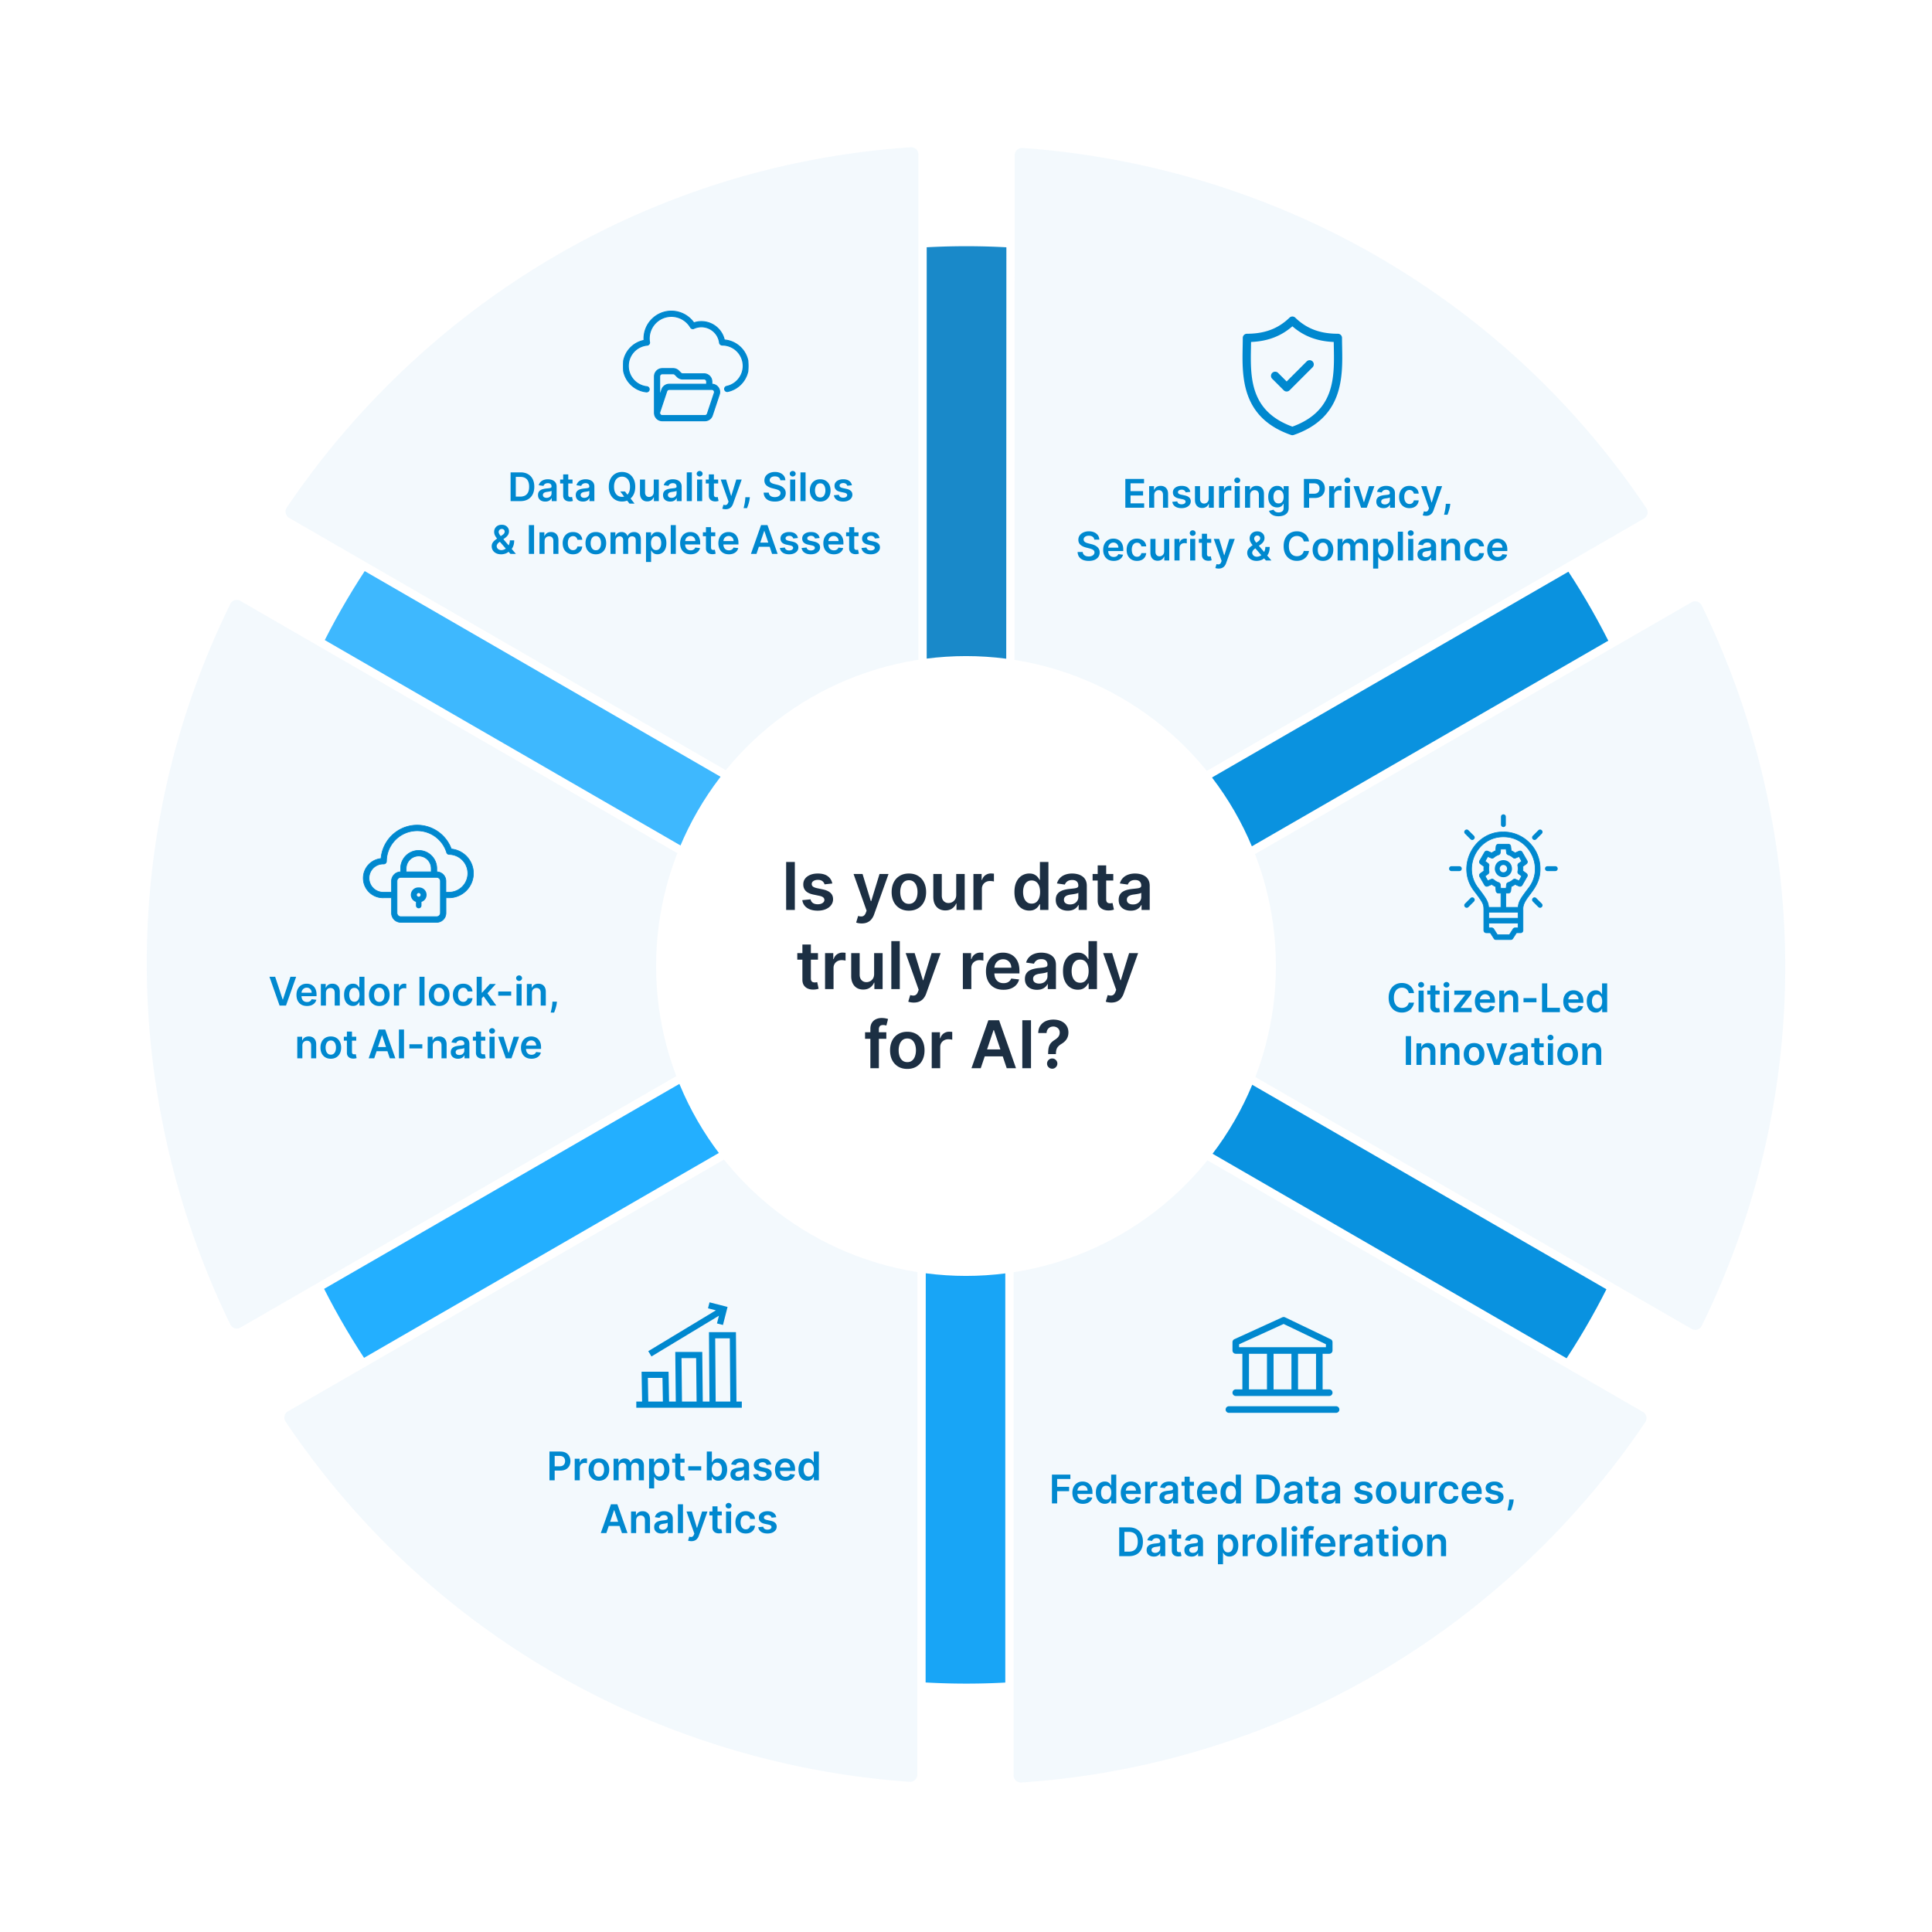 <svg xmlns="http://www.w3.org/2000/svg" width="586" height="586" fill="none" viewBox="0 0 586 586"><g filter="url(#a)"><circle cx="293" cy="293" r="253" fill="#fff"/></g><g filter="url(#b)"><path fill="#0a92df" d="M511.115 292.419H342.016c-.087-18.002-9.879-33.71-24.415-42.161l-.04-.021L402.1 103.835l.028-.05c65.117 37.679 108.938 107.816 108.987 188.634"/><path fill="#0992e0" d="M510.595 292.418v.165c0 80.509-43.382 150.854-108.299 188.613l-.201.118-84.275-146.37.045-.025c14.456-8.527 24.151-24.258 24.151-42.254l-.002-.247z"/><path fill="#18a5f6" d="M402.359 481.297c-32.121 18.639-69.439 29.362-109.251 29.362-39.715 0-76.95-10.657-109.02-29.212l84.438-146.303c7.202 4.16 15.561 6.54 24.476 6.54a48.8 48.8 0 0 0 24.823-6.74l.045-.026 84.43 146.277z"/><path fill="#23afff" d="m268.501 335.133-84.523 146.282C118.823 443.717 74.883 373.302 74.883 292.616v-.198h169.099q-.003.124-.002.247c0 18.149 9.862 33.996 24.521 42.468"/><path fill="#3eb8fe" d="M268.821 250.023q-.015.006-.03.016c-14.751 8.392-24.719 24.22-24.807 42.385H75.1c.047-80.818 43.971-151.156 109.215-188.799l.043.075z"/><path fill="#1989c9" d="M402.127 103.854 317.6 250.261l-.041-.021c-7.22-4.19-15.61-6.59-24.561-6.59-8.793 0-17.043 2.315-24.179 6.371a.1.1 0 0 0-.031.016l-84.476-146.315.043-.024c32.008-18.46 69.145-29.022 108.749-29.022 39.706 0 76.932 10.614 108.994 29.161z"/></g><path fill="#fff" d="M305.259 44.388a2.187 2.187 0 0 1 2.321-2.181c38.251 2.261 75.955 13.344 109.269 32.148a249.4 249.4 0 0 1 52.235 39.311c12.678 12.463 24.062 26.355 33.88 41.339a2.19 2.19 0 0 1-.733 3.095l-152.449 88.017a2.19 2.19 0 0 1-2.745-.466c-10.397-11.979-24.448-20.122-40.075-23.226a2.186 2.186 0 0 1-1.765-2.143z"/><path fill="#0088cf" fill-opacity=".05" d="M307.771 47.068a2.19 2.19 0 0 1 2.344-2.18c36.943 2.59 73.317 13.49 105.499 31.655a247 247 0 0 1 51.708 38.914 248 248 0 0 1 32.056 38.686 2.19 2.19 0 0 1-.718 3.117l-148.364 85.658a2.19 2.19 0 0 1-2.706-.421c-10.148-11.058-23.475-18.78-38.171-22.118a2.19 2.19 0 0 1-1.708-2.131z"/><path fill="#fff" d="M84.117 157.913a2.19 2.19 0 0 1-.729-3.101c21.084-31.996 49.534-59.107 82.476-78.556a249.4 249.4 0 0 1 60.161-25.581 250.6 250.6 0 0 1 52.741-8.671 2.187 2.187 0 0 1 2.314 2.182v176.033a2.185 2.185 0 0 1-1.776 2.144c-15.572 3.015-29.649 11.112-40.151 23.093a2.19 2.19 0 0 1-2.739.457z"/><path fill="#0088cf" fill-opacity=".05" d="M87.693 157.076a2.187 2.187 0 0 1-.715-3.119c20.713-30.7 48.341-56.75 80.163-75.538a247 247 0 0 1 59.555-25.324 248 248 0 0 1 49.531-8.418 2.19 2.19 0 0 1 2.34 2.18v171.317c0 1.026-.716 1.91-1.717 2.133-14.651 3.259-28.002 10.939-38.241 21.998a2.19 2.19 0 0 1-2.7.413z"/><path fill="#fff" d="M71.855 406.189a2.19 2.19 0 0 1-3.05-.919c-17.167-34.257-26.421-72.451-26.793-110.704a249.4 249.4 0 0 1 7.927-64.892 250.6 250.6 0 0 1 18.86-50.011 2.187 2.187 0 0 1 3.047-.913l152.449 88.017a2.185 2.185 0 0 1 .969 2.61c-5.175 14.993-5.202 31.233-.077 46.318a2.19 2.19 0 0 1-.973 2.601z"/><path fill="#0088cf" fill-opacity=".05" d="M72.923 402.673a2.187 2.187 0 0 1-3.06-.94c-16.23-33.288-24.976-70.24-25.336-107.192a247 247 0 0 1 7.847-64.239 248 248 0 0 1 17.476-47.104 2.19 2.19 0 0 1 3.057-.936l148.364 85.658a2.19 2.19 0 0 1 .989 2.554c-4.503 14.317-4.527 29.72-.069 44.116a2.19 2.19 0 0 1-.992 2.545z"/><path fill="#fff" d="M280.74 540.947a2.186 2.186 0 0 1-2.321 2.18c-38.251-2.261-75.955-13.343-109.269-32.147a249.4 249.4 0 0 1-52.235-39.311 250.7 250.7 0 0 1-33.88-41.34 2.19 2.19 0 0 1 .733-3.095l152.448-88.016a2.186 2.186 0 0 1 2.746.466c10.396 11.978 24.448 20.121 40.074 23.225a2.186 2.186 0 0 1 1.765 2.144z"/><path fill="#0088cf" fill-opacity=".05" d="M278.228 538.267a2.19 2.19 0 0 1-2.343 2.18c-36.944-2.589-73.318-13.49-105.499-31.654a247 247 0 0 1-51.709-38.915 248 248 0 0 1-32.056-38.686 2.19 2.19 0 0 1 .718-3.117l148.364-85.658a2.19 2.19 0 0 1 2.706.421c10.149 11.058 23.475 18.78 38.172 22.118a2.19 2.19 0 0 1 1.707 2.132z"/><path fill="#fff" d="M501.882 427.421a2.19 2.19 0 0 1 .728 3.101c-21.084 31.996-49.534 59.107-82.475 78.556a249.4 249.4 0 0 1-60.162 25.581c-17.132 4.748-34.856 7.661-52.741 8.671a2.187 2.187 0 0 1-2.314-2.182V365.115c0-1.049.746-1.945 1.776-2.144 15.572-3.015 29.65-11.112 40.151-23.093a2.19 2.19 0 0 1 2.739-.457z"/><path fill="#0088cf" fill-opacity=".05" d="M498.307 428.262a2.187 2.187 0 0 1 .716 3.119c-20.714 30.7-48.341 56.751-80.163 75.538a246.8 246.8 0 0 1-59.555 25.324 248 248 0 0 1-49.531 8.418 2.19 2.19 0 0 1-2.34-2.18V367.165c0-1.027.715-1.91 1.717-2.133 14.651-3.26 28.002-10.94 38.241-21.998a2.19 2.19 0 0 1 2.7-.414z"/><path fill="#fff" d="M514.144 179.144a2.19 2.19 0 0 1 3.049.92c17.167 34.257 26.421 72.451 26.793 110.704a249.4 249.4 0 0 1-7.926 64.892 250.6 250.6 0 0 1-18.861 50.01 2.19 2.19 0 0 1-3.047.913l-152.449-88.016a2.186 2.186 0 0 1-.969-2.61c5.176-14.994 5.202-31.234.077-46.319a2.19 2.19 0 0 1 .974-2.6z"/><path fill="#0088cf" fill-opacity=".05" d="M513.078 182.664a2.187 2.187 0 0 1 3.059.94c16.229 33.288 24.976 70.24 25.336 107.192a247 247 0 0 1-7.847 64.239 248 248 0 0 1-17.475 47.104 2.19 2.19 0 0 1-3.058.936l-148.364-85.658a2.19 2.19 0 0 1-.989-2.554c4.503-14.317 4.527-29.72.07-44.116a2.19 2.19 0 0 1 .992-2.545z"/><g fill="#0088cf" clip-path="url(#c)"><path d="M407.086 105.269c-.018-.972-.036-1.89-.036-2.778a1.26 1.26 0 0 0-1.26-1.26c-5.389 0-9.492-1.549-12.912-4.874a1.26 1.26 0 0 0-1.757 0c-3.42 3.325-7.522 4.874-12.911 4.874a1.26 1.26 0 0 0-1.26 1.26c0 .888-.018 1.807-.036 2.779-.173 9.045-.409 21.433 14.673 26.661a1.26 1.26 0 0 0 .825 0c15.083-5.228 14.847-17.616 14.674-26.662m-15.087 24.134c-12.934-4.699-12.739-14.992-12.565-24.085q.016-.818.027-1.593c5.047-.213 9.083-1.742 12.538-4.752 3.456 3.01 7.492 4.539 12.54 4.752q.011.776.027 1.592c.174 9.093.369 19.387-12.567 24.086"/><path d="m396.338 109.623-6.082 6.081-2.595-2.595a1.26 1.26 0 0 0-1.782 1.782l3.486 3.487a1.26 1.26 0 0 0 1.782 0l6.973-6.973a1.26 1.26 0 0 0-1.782-1.782"/></g><path fill="#0088cf" d="M341.328 154v-8.727h5.676v1.325h-4.095v2.369h3.801v1.326h-3.801v2.382h4.129V154zm8.763-3.835V154h-1.543v-6.545h1.475v1.112h.077q.225-.55.72-.874.498-.324 1.231-.324.678 0 1.181.29.507.29.784.84.281.55.277 1.333V154h-1.543v-3.929q0-.656-.341-1.027-.336-.37-.933-.371-.405 0-.72.179a1.24 1.24 0 0 0-.49.507q-.175.333-.175.806m10.943-.98-1.406.153a1.12 1.12 0 0 0-.601-.703 1.4 1.4 0 0 0-.605-.115q-.482 0-.81.209-.324.208-.319.541a.56.56 0 0 0 .209.464q.216.18.716.294l1.116.239q.929.2 1.381.635.456.435.46 1.138a1.8 1.8 0 0 1-.362 1.091q-.354.468-.985.733-.63.264-1.449.264-1.202 0-1.934-.503-.733-.507-.874-1.411l1.504-.144q.103.442.435.669.333.225.865.225.55 0 .882-.225.337-.226.337-.559a.58.58 0 0 0-.217-.464q-.213-.183-.665-.281l-1.117-.235q-.941-.196-1.393-.66-.451-.47-.448-1.185a1.68 1.68 0 0 1 .329-1.048q.336-.448.933-.691.6-.246 1.385-.247 1.15 0 1.811.49.664.49.822 1.326m5.585 2.062v-3.792h1.542V154h-1.495v-1.163h-.069q-.22.55-.728.899-.503.35-1.24.349-.644 0-1.138-.285a2 2 0 0 1-.767-.84q-.277-.554-.277-1.338v-4.167h1.543v3.929q0 .621.34.988.342.366.895.367.342 0 .661-.167.32-.165.524-.494.209-.331.209-.831m3.129 2.753v-6.545h1.495v1.09h.069q.178-.566.613-.873a1.7 1.7 0 0 1 1.002-.311q.128 0 .285.013.162.008.269.029v1.419a1.7 1.7 0 0 0-.311-.059q-.21-.03-.405-.03-.422 0-.759.183a1.35 1.35 0 0 0-.716 1.236V154zm4.758 0v-6.545h1.542V154zm.775-7.474a.9.9 0 0 1-.631-.243.8.8 0 0 1-.264-.593q0-.35.264-.592a.9.9 0 0 1 .631-.247q.37 0 .631.247a.77.77 0 0 1 .264.592q0 .345-.264.593a.9.9 0 0 1-.631.243m3.896 3.639V154h-1.543v-6.545h1.475v1.112h.077q.225-.55.72-.874.499-.324 1.231-.324.678 0 1.181.29.507.29.784.84.281.55.277 1.333V154h-1.543v-3.929q0-.656-.341-1.027-.336-.37-.933-.371-.405 0-.72.179a1.24 1.24 0 0 0-.49.507q-.175.333-.175.806m8.617 6.426q-.831 0-1.428-.226-.596-.222-.959-.597a2.1 2.1 0 0 1-.503-.83l1.39-.337q.093.192.272.379.18.192.482.315.306.129.771.128.657 0 1.087-.319.43-.316.43-1.04v-1.24h-.077a2.2 2.2 0 0 1-.349.49 1.8 1.8 0 0 1-.601.422q-.37.17-.933.17-.755 0-1.368-.353-.609-.358-.972-1.066-.358-.711-.358-1.781 0-1.078.358-1.82.363-.745.976-1.129a2.5 2.5 0 0 1 1.368-.388q.576 0 .946.196.375.192.597.465.221.268.336.507h.086v-1.082h1.521v6.652q0 .838-.401 1.389-.4.549-1.095.822-.694.273-1.576.273m.012-3.895q.49 0 .836-.239.344-.238.524-.686.179-.447.179-1.074 0-.617-.179-1.082-.175-.465-.52-.72-.34-.26-.84-.26-.514 0-.861.268-.345.269-.519.738a3 3 0 0 0-.175 1.056q0 .602.175 1.053.179.447.524.699.35.247.856.247m7.686 1.304v-8.727h3.272q1.006 0 1.688.375.685.374 1.035 1.031.354.652.354 1.483 0 .84-.354 1.491a2.5 2.5 0 0 1-1.044 1.027q-.69.371-1.7.371h-2.169v-1.3h1.956q.588 0 .963-.204t.554-.563q.183-.357.183-.822t-.183-.818a1.24 1.24 0 0 0-.558-.55q-.375-.2-.968-.2h-1.448V154zm7.654 0v-6.545h1.496v1.09h.068a1.63 1.63 0 0 1 .614-.873 1.7 1.7 0 0 1 1.001-.311q.128 0 .286.013.162.008.268.029v1.419a1.7 1.7 0 0 0-.311-.059 3 3 0 0 0-.405-.03 1.56 1.56 0 0 0-.758.183q-.333.18-.524.499a1.4 1.4 0 0 0-.192.737V154zm4.758 0v-6.545h1.543V154zm.776-7.474a.9.9 0 0 1-.631-.243.8.8 0 0 1-.264-.593q0-.35.264-.592a.9.9 0 0 1 .631-.247q.37 0 .63.247a.77.77 0 0 1 .264.592q0 .345-.264.593a.9.9 0 0 1-.63.243m8.199.929L414.548 154h-1.704l-2.331-6.545h1.645l1.504 4.862h.068l1.509-4.862zm2.764 6.677q-.622 0-1.121-.221a1.84 1.84 0 0 1-.784-.665q-.285-.44-.285-1.083 0-.553.204-.916a1.6 1.6 0 0 1 .558-.579q.354-.218.797-.329.448-.115.925-.166.575-.059.933-.106.358-.05.52-.154.166-.106.166-.328v-.025q0-.482-.285-.746-.286-.264-.823-.264-.567 0-.899.247a1.23 1.23 0 0 0-.443.584l-1.44-.205q.17-.597.562-.997.392-.405.959-.605a3.7 3.7 0 0 1 1.253-.205q.472 0 .942.111.469.11.856.367.388.25.622.686.239.434.239 1.086V154h-1.483v-.899h-.051a1.9 1.9 0 0 1-.396.511q-.252.234-.635.379-.38.141-.891.141m.401-1.133q.464 0 .805-.184.34-.187.524-.494.188-.308.188-.669v-.771a.8.8 0 0 1-.248.11 3 3 0 0 1-.383.09q-.213.038-.422.068l-.362.051q-.345.048-.618.154a1.03 1.03 0 0 0-.431.298.73.73 0 0 0-.157.486q0 .426.311.643.31.218.793.218m7.461 1.129q-.98 0-1.683-.431a2.87 2.87 0 0 1-1.078-1.188q-.375-.763-.375-1.756 0-.998.383-1.76a2.87 2.87 0 0 1 1.083-1.193q.702-.43 1.662-.431.796 0 1.41.294.618.29.985.823.366.528.417 1.236h-1.474a1.4 1.4 0 0 0-.426-.789q-.333-.32-.891-.319-.472 0-.831.255a1.63 1.63 0 0 0-.558.725q-.196.473-.196 1.133 0 .67.196 1.151.196.477.549.737.358.256.84.256.34 0 .609-.128.273-.132.456-.379t.252-.601h1.474a2.6 2.6 0 0 1-.409 1.231 2.43 2.43 0 0 1-.963.836q-.61.297-1.432.298m5.03 2.327q-.316 0-.584-.052a2.2 2.2 0 0 1-.422-.11l.358-1.202q.337.098.601.094a.74.74 0 0 0 .464-.167q.206-.157.345-.528l.133-.354-2.374-6.681h1.636l1.509 4.943h.068l1.513-4.943h1.64l-2.62 7.338a2.9 2.9 0 0 1-.486.89q-.303.375-.742.571-.434.201-1.039.201m7.356-3.648-.056.469q-.059.537-.213 1.09-.149.56-.315 1.027-.166.47-.268.738h-1.04l.162-.708q.107-.447.204-1.005.099-.559.132-1.134l.03-.477zm-107.983 10.865a1.16 1.16 0 0 0-.502-.869q-.44-.312-1.143-.312-.494 0-.848.15a1.26 1.26 0 0 0-.541.404 1 1 0 0 0-.191.584q0 .273.123.473.127.2.345.341.218.137.482.23.264.094.532.158l.819.205q.494.114.95.311.46.195.822.494.367.298.58.72t.213.989q0 .766-.392 1.351-.392.579-1.134.907-.736.324-1.785.324-1.019 0-1.769-.315a2.63 2.63 0 0 1-1.167-.921q-.418-.605-.452-1.474h1.556q.033.456.281.758.247.303.643.452.401.15.895.149.516 0 .904-.153.391-.157.613-.435.222-.28.226-.656a.84.84 0 0 0-.2-.563 1.5 1.5 0 0 0-.55-.375 5.3 5.3 0 0 0-.818-.272l-.993-.256q-1.078-.277-1.705-.839-.621-.567-.622-1.505 0-.77.418-1.351a2.76 2.76 0 0 1 1.146-.899q.724-.324 1.641-.324.929 0 1.628.324.702.32 1.103.891.4.567.414 1.304zm5.88 6.456q-.984 0-1.7-.409a2.77 2.77 0 0 1-1.095-1.168q-.384-.759-.384-1.785 0-1.011.384-1.773a2.9 2.9 0 0 1 1.082-1.193q.695-.43 1.632-.431.605 0 1.142.196.541.192.955.597.417.405.656 1.031.239.622.239 1.483v.473h-5.366v-1.04h3.887a1.66 1.66 0 0 0-.192-.788 1.4 1.4 0 0 0-.524-.55 1.5 1.5 0 0 0-.776-.2q-.472 0-.831.23a1.6 1.6 0 0 0-.558.597 1.7 1.7 0 0 0-.2.805v.908q0 .57.209.98.208.405.583.622.375.213.878.213.337 0 .61-.094.272-.098.473-.285.2-.188.302-.465l1.441.162a2.25 2.25 0 0 1-.52.997q-.38.422-.972.657a3.7 3.7 0 0 1-1.355.23m7.071 0q-.98 0-1.684-.431a2.9 2.9 0 0 1-1.078-1.188q-.375-.763-.375-1.756 0-.998.384-1.76a2.86 2.86 0 0 1 1.082-1.193q.704-.43 1.662-.431.797 0 1.411.294.618.29.984.823.367.528.418 1.236h-1.475a1.4 1.4 0 0 0-.426-.789q-.332-.32-.891-.319-.472 0-.831.255a1.65 1.65 0 0 0-.558.725q-.196.473-.196 1.133 0 .67.196 1.151.196.477.55.737.358.256.839.256.342 0 .61-.128.273-.132.456-.379t.251-.601h1.475a2.6 2.6 0 0 1-.409 1.231 2.4 2.4 0 0 1-.964.836q-.609.297-1.431.298m8.242-2.881v-3.792h1.543V170h-1.496v-1.163h-.068a1.97 1.97 0 0 1-.729.899q-.502.35-1.24.349-.643 0-1.138-.285a2 2 0 0 1-.767-.84q-.277-.554-.277-1.338v-4.167h1.543v3.929q0 .621.341.988.34.366.895.367.34 0 .66-.167.32-.165.524-.494.21-.331.209-.831M356.23 170v-6.545h1.496v1.09h.068a1.63 1.63 0 0 1 .614-.873 1.7 1.7 0 0 1 1.001-.311q.127 0 .286.013.162.008.268.029v1.419a1.7 1.7 0 0 0-.311-.059 3 3 0 0 0-.405-.03 1.56 1.56 0 0 0-.758.183q-.333.18-.525.499a1.4 1.4 0 0 0-.191.737V170zm4.758 0v-6.545h1.543V170zm.775-7.474a.9.9 0 0 1-.63-.243.8.8 0 0 1-.264-.593q0-.35.264-.592a.9.9 0 0 1 .63-.247.88.88 0 0 1 .631.247.77.77 0 0 1 .264.592q0 .345-.264.593a.9.9 0 0 1-.631.243m5.622.929v1.193h-3.762v-1.193zm-2.834-1.569h1.543v6.145q0 .312.094.478.097.16.256.221.157.06.349.06.145 0 .264-.022.124-.021.188-.038l.26 1.206q-.125.043-.354.094a3 3 0 0 1-.554.059 2.5 2.5 0 0 1-1.044-.174 1.63 1.63 0 0 1-.737-.605q-.268-.41-.265-1.023zm5.083 10.569a3 3 0 0 1-.584-.052 2.2 2.2 0 0 1-.421-.11l.358-1.202q.336.098.6.094a.74.74 0 0 0 .465-.167q.204-.157.345-.528l.132-.354-2.373-6.681h1.636l1.508 4.943h.069l1.512-4.943h1.641l-2.621 7.338a2.9 2.9 0 0 1-.486.89q-.301.375-.741.571-.435.201-1.04.201m11.54-2.327q-.895 0-1.538-.324a2.45 2.45 0 0 1-.993-.874 2.3 2.3 0 0 1-.345-1.248q0-.525.213-.929.217-.405.596-.75.383-.345.887-.686l1.546-1.053q.342-.222.516-.469a.96.96 0 0 0 .179-.579q0-.281-.239-.533-.234-.25-.647-.251a.9.9 0 0 0-.49.132.91.91 0 0 0-.444.78q0 .285.158.579.162.294.418.61l.554.669L385.64 170h-1.671l-3.4-3.895a60 60 0 0 1-.733-.873 4.6 4.6 0 0 1-.575-.895 2.34 2.34 0 0 1-.222-1.015q0-.617.286-1.103.286-.49.796-.772.516-.28 1.206-.281.692 0 1.185.273.495.273.763.724.268.452.268.985 0 .618-.306 1.108a3.2 3.2 0 0 1-.853.882l-1.764 1.291q-.435.315-.622.639-.188.32-.188.546 0 .345.175.626t.49.452q.32.166.746.166.469 0 .925-.209.456-.213.831-.605t.596-.937a3.2 3.2 0 0 0 .222-1.219h1.325q0 .827-.183 1.44-.183.61-.473 1.031a3 3 0 0 1-.614.669l-.196.145a5 5 0 0 1-.196.145 2.9 2.9 0 0 1-1.078.614q-.613.195-1.206.196m15.864-5.911h-1.594a2 2 0 0 0-.251-.694 1.86 1.86 0 0 0-1.078-.84 2.4 2.4 0 0 0-.746-.111q-.712 0-1.261.358-.55.354-.861 1.04-.312.682-.311 1.666 0 1.002.311 1.688.315.681.861 1.031.549.345 1.257.345.391 0 .733-.102.345-.107.618-.311a1.9 1.9 0 0 0 .728-1.185l1.594.009q-.09.623-.388 1.167a3.43 3.43 0 0 1-1.888 1.611 4.2 4.2 0 0 1-1.419.23q-1.15 0-2.054-.532t-1.423-1.539q-.52-1.005-.52-2.412 0-1.41.524-2.412.525-1.005 1.428-1.538t2.045-.533q.729 0 1.356.205.625.204 1.116.601.49.392.805.963.32.567.418 1.295m4.235 5.911q-.958 0-1.662-.422a2.86 2.86 0 0 1-1.091-1.18q-.384-.759-.384-1.773t.384-1.777a2.85 2.85 0 0 1 1.091-1.185q.704-.422 1.662-.422.959 0 1.662.422.703.421 1.086 1.185.388.762.388 1.777t-.388 1.773a2.84 2.84 0 0 1-1.086 1.18q-.704.422-1.662.422m.008-1.236q.52 0 .87-.285a1.7 1.7 0 0 0 .519-.776q.175-.486.175-1.082 0-.601-.175-1.087a1.7 1.7 0 0 0-.519-.78q-.35-.29-.87-.29-.532 0-.886.29a1.74 1.74 0 0 0-.524.78 3.3 3.3 0 0 0-.171 1.087q0 .596.171 1.082.174.486.524.776.354.285.886.285m4.437 1.108v-6.545h1.475v1.112h.077q.204-.563.677-.878.473-.32 1.129-.32.666 0 1.121.324.46.32.648.874h.068q.217-.546.733-.87.52-.328 1.231-.328.904 0 1.475.571t.571 1.667V170h-1.547v-4.155q0-.61-.324-.89a1.15 1.15 0 0 0-.792-.286q-.56 0-.874.349-.31.346-.311.9V170h-1.513v-4.219q0-.507-.307-.809-.302-.303-.792-.303a1.1 1.1 0 0 0-.605.17 1.2 1.2 0 0 0-.435.473 1.5 1.5 0 0 0-.162.708V170zm10.77 2.455v-9h1.517v1.082h.089q.12-.239.337-.507a1.8 1.8 0 0 1 .588-.465q.371-.196.946-.196.759 0 1.368.388.613.384.972 1.138.362.75.362 1.841 0 1.078-.354 1.832-.354.755-.963 1.151a2.5 2.5 0 0 1-1.381.396q-.562 0-.933-.187a1.9 1.9 0 0 1-.596-.452 3 3 0 0 1-.346-.507h-.063v3.486zm1.513-5.728q0 .636.179 1.112.183.478.524.746.345.264.835.264.511 0 .857-.272.345-.277.519-.755.18-.481.179-1.095a3.1 3.1 0 0 0-.174-1.082 1.63 1.63 0 0 0-.52-.742q-.345-.268-.861-.268-.494 0-.839.26a1.6 1.6 0 0 0-.525.729q-.174.468-.174 1.103m7.53-5.454V170h-1.543v-8.727zm1.586 8.727v-6.545h1.542V170zm.775-7.474a.9.9 0 0 1-.63-.243.8.8 0 0 1-.264-.593q0-.35.264-.592a.9.9 0 0 1 .63-.247.88.88 0 0 1 .631.247.77.77 0 0 1 .264.592q0 .345-.264.593a.9.9 0 0 1-.631.243m4.237 7.606q-.622 0-1.12-.221a1.84 1.84 0 0 1-.785-.665q-.285-.44-.285-1.083 0-.553.204-.916.205-.362.559-.579.353-.218.797-.329.447-.115.924-.166.576-.059.934-.106.357-.05.519-.154.167-.106.167-.328v-.025q0-.482-.286-.746-.285-.264-.822-.264-.567 0-.899.247a1.23 1.23 0 0 0-.444.584l-1.44-.205q.17-.597.562-.997.392-.405.959-.605a3.7 3.7 0 0 1 1.253-.205q.473 0 .942.111.469.11.856.367.388.25.623.686.238.434.238 1.086V170h-1.483v-.899h-.051a1.9 1.9 0 0 1-.396.511 1.9 1.9 0 0 1-.635.379q-.38.141-.891.141m.401-1.133q.464 0 .805-.184.341-.187.524-.494.188-.308.188-.669v-.771a.7.7 0 0 1-.247.11 3 3 0 0 1-.384.09q-.212.038-.422.068l-.362.051q-.345.048-.618.154a1 1 0 0 0-.43.298.73.73 0 0 0-.158.486q0 .426.311.643.312.218.793.218m6.149-2.834V170h-1.543v-6.545h1.475v1.112h.077q.225-.55.72-.874.498-.324 1.231-.324.678 0 1.181.29.507.29.784.84.281.55.277 1.333V170h-1.543v-3.929q0-.656-.341-1.027-.336-.37-.933-.371-.405 0-.72.179a1.24 1.24 0 0 0-.49.507q-.175.333-.175.806m8.625 3.963q-.98 0-1.683-.431a2.86 2.86 0 0 1-1.078-1.188q-.375-.763-.375-1.756 0-.998.383-1.76a2.87 2.87 0 0 1 1.083-1.193q.702-.43 1.661-.431.798 0 1.411.294.618.29.984.823.367.528.418 1.236h-1.474a1.4 1.4 0 0 0-.427-.789q-.332-.32-.89-.319-.474 0-.831.255a1.63 1.63 0 0 0-.558.725q-.196.473-.196 1.133 0 .67.196 1.151.195.477.549.737.358.256.84.256.34 0 .609-.128.273-.132.456-.379t.252-.601h1.474a2.6 2.6 0 0 1-.409 1.231 2.43 2.43 0 0 1-.963.836q-.61.297-1.432.298m6.968 0q-.984 0-1.7-.409a2.8 2.8 0 0 1-1.095-1.168q-.384-.759-.384-1.785 0-1.011.384-1.773a2.9 2.9 0 0 1 1.082-1.193q.695-.43 1.632-.431.605 0 1.142.196.541.192.955.597.417.405.656 1.031.239.622.239 1.483v.473h-5.365v-1.04h3.886a1.66 1.66 0 0 0-.192-.788 1.4 1.4 0 0 0-.524-.55q-.332-.2-.775-.2-.474 0-.831.23-.358.226-.558.597a1.7 1.7 0 0 0-.201.805v.908q0 .57.209.98.209.405.584.622.374.213.878.213.336 0 .609-.094.273-.098.473-.285.2-.188.303-.465l1.44.162a2.24 2.24 0 0 1-.52.997q-.38.422-.972.657-.591.23-1.355.23"/><path fill="#0088cf" stroke="#0088cf" stroke-width=".2" d="M467.135 263.474c0-6.139-4.995-11.134-11.135-11.134-9.107-.076-14.444 10.695-8.859 17.879 2.759 3.618 2.921 4.045 2.921 5.726v6.235c0 .41.332.742.742.742h1.228l1.117 1.737a.74.74 0 0 0 .625.341h4.453a.74.74 0 0 0 .625-.341l1.117-1.737h1.227c.41 0 .743-.332.743-.742v-6.235c-.255-3.838 5.32-5.985 5.196-12.471Zm-15.513 13.213h8.757q.038 0 .075-.004v1.826q-.037-.004-.075-.004h-8.757l-.075.004v-1.826q.037.004.075.004Zm7.941 4.75a.74.74 0 0 0-.624.341l-1.117 1.738h-3.643l-1.117-1.738a.74.74 0 0 0-.624-.341h-.891v-1.451q.037.004.075.004h8.757q.038 0 .075-.004v1.451zm.913-6.228a1 1 0 0 0-.097-.007h-3.636v-4.305h.742a.743.743 0 0 0 .738-.66l.146-1.316a6 6 0 0 0 1.163-.673l1.214.532a.74.74 0 0 0 .94-.309l1.485-2.571a.74.74 0 0 0-.203-.969l-1.067-.785a6 6 0 0 0 0-1.343l1.067-.785a.74.74 0 0 0 .203-.969l-1.485-2.572a.743.743 0 0 0-.94-.309l-1.214.532a6 6 0 0 0-1.163-.673l-.146-1.315a.743.743 0 0 0-.738-.661h-2.969a.743.743 0 0 0-.738.661l-.146 1.315a6 6 0 0 0-1.164.673l-1.213-.532a.744.744 0 0 0-.941.309l-1.484 2.572a.74.74 0 0 0 .203.969l1.067.785a6 6 0 0 0 0 1.343l-1.067.785a.74.74 0 0 0-.203.969l1.484 2.571a.74.74 0 0 0 .941.309l1.213-.532q.545.404 1.164.673l.146 1.316c.042.376.36.66.738.66h.742v4.305h-3.636a1 1 0 0 0-.097.007c-.116-1.714-.753-2.676-3.204-5.89-4.839-6.226-.213-15.562 7.68-15.494 7.891-.067 12.518 9.268 7.678 15.494-2.451 3.214-3.087 4.176-3.203 5.89Zm-8.846-10.874a4.5 4.5 0 0 1 0-1.722.74.74 0 0 0-.289-.74l-.893-.658.82-1.42 1.017.445a.74.74 0 0 0 .786-.12c.44-.384.941-.674 1.489-.861a.74.74 0 0 0 .498-.621l.122-1.102h1.641l.122 1.102a.74.74 0 0 0 .498.621 4.4 4.4 0 0 1 1.488.861.75.75 0 0 0 .787.121l1.017-.446.82 1.42-.894.658a.74.74 0 0 0-.288.741 4.5 4.5 0 0 1 0 1.721.74.74 0 0 0 .288.741l.894.657-.82 1.421-1.017-.446a.74.74 0 0 0-.786.121c-.44.384-.941.674-1.489.861a.74.74 0 0 0-.498.621l-.122 1.102h-1.641l-.122-1.102a.74.74 0 0 0-.498-.621 4.4 4.4 0 0 1-1.489-.861.74.74 0 0 0-.786-.121l-1.017.446-.82-1.421.894-.657a.74.74 0 0 0 .288-.741Z"/><path fill="#0088cf" d="M456 266.07a2.6 2.6 0 0 0 2.598-2.598c-.13-3.442-5.066-3.441-5.196 0A2.6 2.6 0 0 0 456 266.07m0-3.712c.614 0 1.114.5 1.114 1.114-.056 1.475-2.171 1.474-2.227 0 0-.614.499-1.114 1.113-1.114m0-11.503c.41 0 .742-.332.742-.742v-2.375c-.036-.984-1.448-.983-1.484 0v2.375c0 .41.332.742.742.742m-9.972 3.697c.719.671 1.72-.331 1.05-1.05l-1.68-1.679c-.719-.671-1.72.331-1.05 1.05zm-3.39 8.178h-2.375c-.984.037-.983 1.449 0 1.485h2.375c.984-.037.983-1.448 0-1.485m3.39 9.667-1.68 1.68c-.671.719.332 1.72 1.05 1.049l1.68-1.679c.67-.719-.332-1.721-1.05-1.05m19.942 0c-.719-.671-1.72.331-1.05 1.05l1.68 1.679c.719.671 1.72-.331 1.05-1.049zm5.766-9.667h-2.375c-.984.037-.983 1.449 0 1.485h2.375c.984-.037.983-1.448 0-1.485m-5.134-10.907-1.68 1.679c-.671.72.332 1.721 1.05 1.05l1.68-1.679c.671-.72-.332-1.721-1.05-1.05m-37.714 49.394h-1.594a2 2 0 0 0-.252-.694 1.86 1.86 0 0 0-1.078-.84 2.4 2.4 0 0 0-.745-.111q-.712 0-1.262.358-.549.354-.861 1.04-.31.682-.311 1.666 0 1.002.311 1.688.317.681.861 1.031.55.345 1.257.345.393 0 .733-.102.345-.107.618-.311.277-.204.465-.503.191-.298.264-.682l1.594.009q-.09.622-.388 1.167a3.4 3.4 0 0 1-.771.963 3.6 3.6 0 0 1-1.117.648 4.2 4.2 0 0 1-1.419.23q-1.15 0-2.054-.532-.903-.533-1.423-1.539t-.52-2.412q0-1.41.524-2.412.524-1.005 1.428-1.538t2.045-.533q.73 0 1.355.205.627.204 1.117.601.49.392.805.963.32.567.418 1.295m1.379 5.783v-6.545h1.543V307zm.776-7.474a.9.9 0 0 1-.631-.243.8.8 0 0 1-.264-.593q0-.35.264-.592a.9.9 0 0 1 .631-.247q.37 0 .63.247a.77.77 0 0 1 .265.592q0 .345-.265.593a.9.9 0 0 1-.63.243m5.622.929v1.193h-3.763v-1.193zm-2.834-1.569h1.542v6.145q0 .312.094.478a.5.5 0 0 0 .256.221q.157.06.349.06.145 0 .264-.022.124-.021.188-.038l.26 1.206q-.123.043-.354.094-.225.051-.554.059a2.5 2.5 0 0 1-1.044-.174 1.63 1.63 0 0 1-.737-.605q-.269-.41-.264-1.023zm4.124 8.114v-6.545h1.542V307zm.775-7.474a.9.9 0 0 1-.63-.243.78.78 0 0 1-.265-.593q0-.35.265-.592a.9.9 0 0 1 .63-.247q.371 0 .631.247a.77.77 0 0 1 .264.592q0 .345-.264.593a.9.9 0 0 1-.631.243m2.268 7.474v-.98l3.375-4.232v-.055h-3.264v-1.278h5.152v1.052l-3.213 4.159v.056h3.324V307zm9.534.128q-.984 0-1.7-.409a2.77 2.77 0 0 1-1.095-1.168q-.384-.759-.384-1.785 0-1.011.384-1.773a2.9 2.9 0 0 1 1.082-1.193q.695-.43 1.632-.431.605 0 1.142.196.541.192.955.597.417.405.656 1.031.239.622.239 1.483v.473h-5.365v-1.04h3.886a1.66 1.66 0 0 0-.192-.788 1.4 1.4 0 0 0-.524-.55 1.5 1.5 0 0 0-.776-.2q-.473 0-.83.23-.358.227-.559.597-.195.366-.2.805v.908q0 .57.209.98.209.405.584.622.375.213.877.213.337 0 .61-.094.273-.098.473-.285t.302-.465l1.441.162a2.24 2.24 0 0 1-.52.997q-.38.422-.972.657a3.7 3.7 0 0 1-1.355.23m5.758-3.963V307h-1.542v-6.545h1.474v1.112h.077q.225-.55.72-.874.498-.324 1.232-.324.677 0 1.18.29.507.29.784.84.282.55.277 1.333V307h-1.543v-3.929q0-.656-.341-1.027-.336-.37-.933-.371-.405 0-.72.179a1.25 1.25 0 0 0-.49.507 1.7 1.7 0 0 0-.175.806m9.738-.435V304h-3.929v-1.27zm1.69 4.27v-8.727h1.581v7.402h3.844V307zm9.627.128q-.985 0-1.701-.409a2.8 2.8 0 0 1-1.095-1.168q-.383-.759-.383-1.785 0-1.011.383-1.773.389-.767 1.083-1.193.695-.43 1.632-.431.605 0 1.142.196.541.192.954.597.418.405.657 1.031.238.622.238 1.483v.473h-5.365v-1.04h3.886a1.65 1.65 0 0 0-.191-.788 1.4 1.4 0 0 0-.524-.55 1.5 1.5 0 0 0-.776-.2q-.472 0-.831.23-.358.227-.558.597a1.7 1.7 0 0 0-.201.805v.908q0 .57.209.98.21.405.584.622.375.213.878.213.337 0 .609-.094.273-.098.473-.285.201-.187.303-.465l1.44.162a2.24 2.24 0 0 1-.52.997q-.378.422-.971.657-.593.23-1.355.23m6.644-.013q-.77 0-1.381-.396-.609-.396-.963-1.151-.353-.754-.353-1.832 0-1.09.358-1.841.361-.754.976-1.138a2.5 2.5 0 0 1 1.367-.388q.576 0 .946.196.372.192.589.465.217.269.336.507h.064v-3.264h1.547V307h-1.517v-1.031h-.094a2.6 2.6 0 0 1-.345.507 1.9 1.9 0 0 1-.597.452q-.37.187-.933.187m.431-1.266q.49 0 .835-.264.345-.268.524-.746.179-.476.179-1.112 0-.635-.179-1.103a1.57 1.57 0 0 0-.52-.729q-.34-.26-.839-.26-.516 0-.861.268-.345.269-.52.742a3.1 3.1 0 0 0-.175 1.082q0 .613.175 1.095.179.478.524.755.349.273.857.272m-56.435 8.424V323h-1.581v-8.727zm3.186 4.892V323h-1.542v-6.545h1.474v1.112h.077q.225-.55.72-.874.498-.324 1.231-.324.678 0 1.181.29.507.29.784.84.281.55.277 1.333V323h-1.543v-3.929q0-.656-.341-1.027-.336-.37-.933-.371-.405 0-.72.179a1.25 1.25 0 0 0-.49.507q-.175.333-.175.806m7.313 0V323h-1.543v-6.545h1.474v1.112h.077q.227-.55.72-.874.499-.324 1.232-.324.678 0 1.18.29.508.29.784.84.282.55.277 1.333V323h-1.542v-3.929q0-.656-.341-1.027-.338-.37-.933-.371-.405 0-.721.179-.31.176-.49.507a1.7 1.7 0 0 0-.174.806m8.625 3.963q-.96 0-1.662-.422a2.86 2.86 0 0 1-1.091-1.18q-.384-.759-.384-1.773t.384-1.777a2.85 2.85 0 0 1 1.091-1.185q.702-.422 1.662-.422.959 0 1.662.422.703.421 1.086 1.185.388.763.388 1.777t-.388 1.773a2.84 2.84 0 0 1-1.086 1.18q-.704.422-1.662.422m.008-1.236q.52 0 .87-.285.349-.29.519-.776.175-.486.175-1.082 0-.601-.175-1.087a1.7 1.7 0 0 0-.519-.78q-.35-.29-.87-.29-.532 0-.886.29a1.74 1.74 0 0 0-.524.78 3.3 3.3 0 0 0-.171 1.087q0 .596.171 1.082.174.486.524.776.354.285.886.285m10.061-5.437L454.847 323h-1.704l-2.331-6.545h1.645l1.504 4.862h.068l1.509-4.862zm2.764 6.677q-.623 0-1.121-.221a1.83 1.83 0 0 1-.784-.665q-.286-.44-.286-1.083 0-.553.205-.916.204-.362.558-.579.354-.218.797-.329.448-.114.925-.166.575-.059.933-.106.358-.05.52-.154.166-.106.166-.328v-.025q0-.482-.285-.746-.286-.264-.823-.264-.567 0-.899.247a1.23 1.23 0 0 0-.443.584l-1.441-.205q.171-.597.563-.997.392-.405.959-.605a3.7 3.7 0 0 1 1.253-.205q.473 0 .941.111.469.11.857.367.387.25.622.686.239.434.239 1.086V323h-1.483v-.899h-.051a1.88 1.88 0 0 1-1.032.89 2.6 2.6 0 0 1-.89.141m.4-1.133q.464 0 .806-.184.34-.187.524-.494a1.26 1.26 0 0 0 .187-.669v-.771a.7.7 0 0 1-.247.11 3 3 0 0 1-.383.09q-.213.038-.422.068l-.362.051a2.7 2.7 0 0 0-.618.154q-.273.106-.431.298a.73.73 0 0 0-.157.486q0 .426.311.643.31.218.792.218m7.875-5.544v1.193h-3.762v-1.193zm-2.833-1.569h1.542v6.145q0 .312.094.478.097.16.256.221.157.06.349.06.145 0 .264-.022.124-.021.188-.038l.26 1.206q-.125.043-.354.094a3 3 0 0 1-.554.059 2.5 2.5 0 0 1-1.044-.174 1.63 1.63 0 0 1-.737-.605q-.269-.41-.264-1.023zm4.123 8.114v-6.545h1.543V323zm.776-7.474a.9.9 0 0 1-.631-.243.8.8 0 0 1-.264-.593q0-.35.264-.592a.9.9 0 0 1 .631-.247q.37 0 .631.247a.77.77 0 0 1 .264.592q0 .345-.264.593a.9.9 0 0 1-.631.243m5.208 7.602q-.959 0-1.661-.422a2.86 2.86 0 0 1-1.091-1.18q-.384-.759-.384-1.773t.384-1.777a2.85 2.85 0 0 1 1.091-1.185q.702-.422 1.661-.422t1.662.422 1.087 1.185q.388.763.388 1.777t-.388 1.773a2.84 2.84 0 0 1-1.087 1.18q-.702.422-1.662.422m.009-1.236q.52 0 .869-.285.35-.29.52-.776.175-.486.175-1.082 0-.601-.175-1.087a1.7 1.7 0 0 0-.52-.78q-.349-.29-.869-.29-.533 0-.886.29a1.75 1.75 0 0 0-.525.78q-.17.486-.17 1.087 0 .596.17 1.082.175.486.525.776.353.285.886.285m5.98-2.727V323h-1.543v-6.545h1.475v1.112h.076q.226-.55.72-.874.499-.324 1.232-.324.678 0 1.18.29.508.29.784.84.282.55.277 1.333V323h-1.542v-3.929q0-.656-.341-1.027-.337-.37-.933-.371-.405 0-.72.179a1.25 1.25 0 0 0-.491.507 1.7 1.7 0 0 0-.174.806"/><path fill="#0088cf" stroke="#f2f9fc" stroke-width=".5" d="M403.17 410.865c.691 0 1.25-.56 1.25-1.25v-2.514c0-.481-.275-.918-.709-1.126l-13.817-6.633a1.25 1.25 0 0 0-1.06-.011l-14.525 6.633a1.25 1.25 0 0 0-.731 1.137v2.514c0 .69.559 1.25 1.25 1.25h1.752v10.304h-1.752a1.25 1.25 0 1 0 0 2.5h28.342a1.25 1.25 0 1 0 0-2.5h-1.751v-10.304zm-27.092-2.961 13.262-6.055 12.58 6.039v.477h-25.842zm15.383 2.961v10.304h-4.924v-10.304zm-12.381 10.304v-10.304h4.957v10.304zm19.839 0h-4.958v-10.304h4.958zm6.331 5.112h-32.5a1.25 1.25 0 1 0 0 2.5h32.5a1.25 1.25 0 1 0 0-2.5Z"/><path fill="#0088cf" d="M319.068 456v-8.727h5.591v1.325h-4.01v2.369h3.626v1.326h-3.626V456zm9.38.128q-.984 0-1.7-.409a2.77 2.77 0 0 1-1.095-1.168q-.384-.759-.384-1.785 0-1.011.384-1.773a2.9 2.9 0 0 1 1.082-1.193q.695-.43 1.632-.431.606 0 1.142.196.541.192.955.597.417.405.656 1.031.239.622.239 1.483v.473h-5.365v-1.04h3.886a1.66 1.66 0 0 0-.192-.788 1.4 1.4 0 0 0-.524-.55 1.5 1.5 0 0 0-.776-.2q-.473 0-.83.23-.358.227-.559.597-.195.366-.2.805v.908q0 .57.209.98.209.405.584.622.375.213.877.213.337 0 .61-.094.273-.098.473-.285t.302-.465l1.441.162a2.24 2.24 0 0 1-.52.997q-.38.422-.972.657a3.7 3.7 0 0 1-1.355.23m6.645-.013q-.772 0-1.381-.396t-.963-1.151-.354-1.832q0-1.09.358-1.841.363-.754.976-1.138a2.5 2.5 0 0 1 1.368-.388q.575 0 .946.196.37.192.588.465.217.269.337.507h.064v-3.264h1.546V456h-1.517v-1.031h-.093q-.12.238-.345.507a1.9 1.9 0 0 1-.597.452q-.37.187-.933.187m.43-1.266q.49 0 .835-.264.345-.268.524-.746a3.1 3.1 0 0 0 .179-1.112q0-.635-.179-1.103a1.56 1.56 0 0 0-.519-.729q-.342-.26-.84-.26-.516 0-.861.268-.345.269-.52.742a3.1 3.1 0 0 0-.174 1.082q0 .613.174 1.095.18.478.525.755.35.273.856.272m7.597 1.279q-.984 0-1.7-.409a2.77 2.77 0 0 1-1.095-1.168q-.384-.759-.384-1.785 0-1.011.384-1.773a2.9 2.9 0 0 1 1.082-1.193q.695-.43 1.632-.431.605 0 1.142.196.541.192.955.597.417.405.656 1.031.239.622.239 1.483v.473h-5.366v-1.04h3.887a1.66 1.66 0 0 0-.192-.788 1.4 1.4 0 0 0-.524-.55 1.5 1.5 0 0 0-.776-.2q-.472 0-.831.23a1.6 1.6 0 0 0-.558.597 1.7 1.7 0 0 0-.2.805v.908q0 .57.209.98.208.405.583.622.375.213.878.213.337 0 .61-.094.273-.098.473-.285t.302-.465l1.441.162a2.25 2.25 0 0 1-.52.997q-.38.422-.972.657a3.7 3.7 0 0 1-1.355.23m4.216-.128v-6.545h1.495v1.09h.069q.178-.566.613-.873a1.7 1.7 0 0 1 1.002-.311q.128 0 .285.013.162.008.269.029v1.419a1.7 1.7 0 0 0-.312-.059 3 3 0 0 0-.404-.03q-.422 0-.759.183a1.35 1.35 0 0 0-.716 1.236V456zm6.524.132q-.623 0-1.121-.221a1.83 1.83 0 0 1-.784-.665q-.285-.44-.286-1.083 0-.553.205-.916.204-.362.558-.579.354-.218.797-.329.447-.114.925-.166.575-.059.933-.106.358-.05.52-.154.166-.106.166-.328v-.025q0-.482-.285-.746-.286-.264-.823-.264-.567 0-.899.247a1.23 1.23 0 0 0-.443.584l-1.441-.205q.171-.597.563-.997.392-.405.959-.605a3.7 3.7 0 0 1 1.253-.205q.473 0 .941.111.469.11.857.367.387.25.622.686.239.434.239 1.086V456h-1.483v-.899h-.051a1.88 1.88 0 0 1-1.032.89 2.6 2.6 0 0 1-.89.141m.4-1.133q.464 0 .806-.184.34-.187.524-.494a1.26 1.26 0 0 0 .187-.669v-.771a.7.7 0 0 1-.247.11 3 3 0 0 1-.383.09q-.213.039-.422.068l-.362.051a2.7 2.7 0 0 0-.618.154q-.273.106-.431.298a.73.73 0 0 0-.157.486q0 .426.311.643.31.218.792.218m7.875-5.544v1.193h-3.762v-1.193zm-2.834-1.569h1.543v6.145q0 .312.094.478.097.16.256.221.157.06.349.06.145 0 .264-.022.124-.021.188-.038l.26 1.206q-.125.043-.354.094a3 3 0 0 1-.554.059 2.5 2.5 0 0 1-1.044-.174 1.63 1.63 0 0 1-.737-.605q-.268-.41-.265-1.023zm6.952 8.242q-.984 0-1.7-.409a2.77 2.77 0 0 1-1.096-1.168q-.383-.759-.383-1.785 0-1.011.383-1.773.389-.767 1.083-1.193.695-.43 1.632-.431.605 0 1.142.196.541.192.954.597.418.405.657 1.031.238.622.238 1.483v.473h-5.365v-1.04h3.887a1.66 1.66 0 0 0-.192-.788 1.4 1.4 0 0 0-.524-.55 1.5 1.5 0 0 0-.776-.2q-.472 0-.831.23a1.6 1.6 0 0 0-.558.597 1.7 1.7 0 0 0-.2.805v.908q0 .57.208.98.21.405.584.622.375.213.878.213.337 0 .61-.094.272-.098.473-.285t.302-.465l1.44.162q-.136.571-.519.997-.38.422-.972.657-.593.23-1.355.23m6.644-.013q-.771 0-1.38-.396-.61-.396-.963-1.151-.354-.754-.354-1.832 0-1.09.358-1.841.362-.754.976-1.138a2.5 2.5 0 0 1 1.368-.388q.574 0 .946.196.37.192.588.465.218.269.336.507h.064v-3.264h1.547V456h-1.517v-1.031h-.094a2.6 2.6 0 0 1-.345.507q-.225.264-.596.452-.372.187-.934.187m.431-1.266q.49 0 .835-.264.345-.268.524-.746.179-.476.179-1.112 0-.635-.179-1.103a1.57 1.57 0 0 0-.52-.729q-.34-.26-.839-.26-.516 0-.861.268-.345.269-.52.742a3.1 3.1 0 0 0-.175 1.082q0 .613.175 1.095.179.478.524.755.35.273.857.272M384.029 456h-2.957v-8.727h3.017q1.3 0 2.233.524a3.5 3.5 0 0 1 1.44 1.496q.503.976.503 2.335 0 1.363-.507 2.344a3.5 3.5 0 0 1-1.453 1.504q-.947.524-2.276.524m-1.376-1.368h1.299q.912 0 1.522-.332.609-.338.916-1.002.306-.67.307-1.67 0-1.002-.307-1.662a2.1 2.1 0 0 0-.908-.993q-.596-.332-1.483-.332h-1.346zm8.929 1.5a2.7 2.7 0 0 1-1.12-.221 1.83 1.83 0 0 1-.784-.665q-.286-.44-.286-1.083 0-.553.205-.916.204-.362.558-.579.353-.218.797-.329.447-.114.924-.166.576-.059.934-.106.358-.05.52-.154.166-.106.166-.328v-.025q0-.482-.286-.746-.285-.264-.822-.264-.567 0-.899.247a1.23 1.23 0 0 0-.444.584l-1.44-.205q.17-.597.563-.997a2.44 2.44 0 0 1 .958-.605 3.7 3.7 0 0 1 1.253-.205q.474 0 .942.111.469.11.857.367.387.25.622.686.238.434.238 1.086V456h-1.483v-.899h-.051a1.87 1.87 0 0 1-1.031.89q-.38.141-.891.141m.401-1.133q.465 0 .805-.184.341-.187.524-.494.188-.308.188-.669v-.771a.7.7 0 0 1-.247.11 3 3 0 0 1-.384.09q-.212.039-.422.068l-.362.051q-.345.048-.618.154-.272.106-.43.298a.73.73 0 0 0-.158.486q0 .426.311.643.312.218.793.218m7.875-5.544v1.193h-3.763v-1.193zm-2.834-1.569h1.543v6.145q0 .312.094.478.097.16.255.221.158.06.35.06.144 0 .264-.022.123-.021.187-.038l.26 1.206q-.123.043-.353.094a3 3 0 0 1-.554.059 2.5 2.5 0 0 1-1.044-.174 1.63 1.63 0 0 1-.738-.605q-.268-.41-.264-1.023zm6.008 8.246q-.623 0-1.121-.221a1.83 1.83 0 0 1-.784-.665q-.286-.44-.286-1.083 0-.553.205-.916.204-.362.558-.579.353-.218.797-.329.447-.114.925-.166.575-.059.933-.106.358-.05.52-.154.166-.106.166-.328v-.025q0-.482-.286-.746-.285-.264-.822-.264-.567 0-.899.247a1.2 1.2 0 0 0-.443.584l-1.441-.205q.17-.597.563-.997.392-.405.959-.605a3.7 3.7 0 0 1 1.252-.205q.474 0 .942.111.469.11.857.367.387.25.622.686.239.434.239 1.086V456h-1.483v-.899h-.052a1.85 1.85 0 0 1-1.031.89 2.6 2.6 0 0 1-.89.141m.4-1.133q.464 0 .806-.184.34-.187.524-.494a1.26 1.26 0 0 0 .187-.669v-.771a.7.7 0 0 1-.247.11 3 3 0 0 1-.383.09q-.214.039-.422.068l-.363.051q-.345.048-.617.154-.273.106-.431.298a.73.73 0 0 0-.158.486q0 .426.312.643.31.218.792.218m12.757-3.814-1.407.153a1.1 1.1 0 0 0-.208-.4 1.04 1.04 0 0 0-.393-.303 1.4 1.4 0 0 0-.605-.115q-.482 0-.809.209-.324.208-.32.541a.56.56 0 0 0 .209.464q.217.18.716.294l1.116.239q.93.2 1.381.635.456.435.46 1.138a1.78 1.78 0 0 1-.362 1.091q-.354.468-.984.733-.631.264-1.449.264-1.202 0-1.935-.503-.733-.507-.874-1.411l1.505-.144q.102.442.434.669.333.225.865.225.55 0 .883-.225.336-.226.336-.559a.58.58 0 0 0-.217-.464q-.213-.183-.665-.281l-1.116-.235q-.942-.196-1.394-.66-.452-.47-.447-1.185a1.67 1.67 0 0 1 .328-1.048q.336-.447.933-.691.601-.246 1.385-.247 1.15 0 1.811.49.664.49.823 1.326m4.267 4.943q-.958 0-1.662-.422a2.9 2.9 0 0 1-1.091-1.18q-.383-.759-.383-1.773t.383-1.777a2.86 2.86 0 0 1 1.091-1.185q.704-.422 1.662-.422.96 0 1.662.422.703.421 1.087 1.185.387.763.388 1.777 0 1.014-.388 1.773a2.84 2.84 0 0 1-1.087 1.18q-.702.422-1.662.422m.009-1.236q.52 0 .869-.285.35-.29.52-.776.175-.486.175-1.082 0-.601-.175-1.087a1.7 1.7 0 0 0-.52-.78q-.35-.29-.869-.29-.533 0-.887.29a1.76 1.76 0 0 0-.524.78q-.17.486-.17 1.087 0 .596.17 1.082.176.486.524.776.354.285.887.285m8.609-1.645v-3.792h1.542V456h-1.495v-1.163h-.068a1.97 1.97 0 0 1-.729.899q-.503.35-1.24.349-.643 0-1.138-.285a2 2 0 0 1-.767-.84q-.277-.554-.277-1.338v-4.167h1.543v3.929q0 .621.341.988.34.367.894.367.342 0 .661-.167.32-.165.524-.494.209-.332.209-.831m3.129 2.753v-6.545h1.496v1.09h.068a1.63 1.63 0 0 1 1.615-1.184q.127 0 .285.013.162.008.269.029v1.419a1.7 1.7 0 0 0-.311-.059q-.21-.03-.405-.03-.422 0-.759.183a1.35 1.35 0 0 0-.716 1.236V456zm7.343.128q-.98 0-1.683-.431a2.87 2.87 0 0 1-1.078-1.188q-.375-.763-.375-1.756 0-.998.383-1.76a2.87 2.87 0 0 1 1.083-1.193q.702-.43 1.662-.431.796 0 1.41.294.618.29.985.823.366.528.417 1.236h-1.474a1.4 1.4 0 0 0-.426-.789q-.333-.32-.891-.319-.473 0-.831.255a1.63 1.63 0 0 0-.558.725q-.196.473-.196 1.133 0 .67.196 1.151.196.477.549.737.358.256.84.256.34 0 .609-.128.273-.132.456-.379t.252-.601h1.474a2.6 2.6 0 0 1-.409 1.231 2.43 2.43 0 0 1-.963.836q-.61.298-1.432.298m6.969 0q-.985 0-1.701-.409a2.8 2.8 0 0 1-1.095-1.168q-.383-.759-.383-1.785 0-1.011.383-1.773a2.9 2.9 0 0 1 1.082-1.193q.696-.43 1.633-.431.605 0 1.142.196.54.192.954.597.418.405.656 1.031.24.622.239 1.483v.473h-5.365v-1.04h3.886a1.65 1.65 0 0 0-.191-.788 1.4 1.4 0 0 0-.525-.55q-.332-.2-.775-.2-.472 0-.831.23-.358.227-.558.597a1.7 1.7 0 0 0-.201.805v.908q0 .57.209.98.209.405.584.622.375.213.878.213.336 0 .609-.094.273-.098.473-.285.201-.187.303-.465l1.44.162a2.24 2.24 0 0 1-.52.997q-.379.422-.971.657-.593.23-1.355.23m9.388-4.943-1.406.153a1.12 1.12 0 0 0-.601-.703 1.4 1.4 0 0 0-.605-.115q-.482 0-.809.209-.324.208-.32.541a.56.56 0 0 0 .209.464q.217.18.716.294l1.116.239q.929.2 1.381.635.456.435.46 1.138a1.8 1.8 0 0 1-.362 1.091q-.354.468-.985.733-.63.264-1.448.264-1.202 0-1.935-.503-.733-.507-.874-1.411l1.505-.144q.102.442.434.669.333.225.865.225.55 0 .882-.225.337-.226.337-.559a.58.58 0 0 0-.217-.464q-.213-.183-.665-.281l-1.117-.235q-.941-.196-1.393-.66-.452-.47-.447-1.185a1.67 1.67 0 0 1 .328-1.048q.336-.447.933-.691.601-.246 1.385-.247 1.15 0 1.811.49.664.49.822 1.326m3.224 3.622-.055.469q-.06.537-.213 1.09-.15.56-.316 1.027-.166.47-.268.738h-1.04l.162-.708q.106-.447.205-1.005.097-.559.132-1.134l.029-.477zM342.428 472h-2.958v-8.727h3.017q1.3 0 2.233.524a3.5 3.5 0 0 1 1.441 1.496q.502.976.502 2.335 0 1.363-.507 2.344a3.5 3.5 0 0 1-1.453 1.504q-.946.524-2.275.524m-1.377-1.368h1.3q.912 0 1.521-.332a2.13 2.13 0 0 0 .916-1.002q.307-.67.307-1.67 0-1.002-.307-1.662a2.1 2.1 0 0 0-.907-.993q-.597-.332-1.483-.332h-1.347zm8.93 1.5q-.623 0-1.121-.221a1.84 1.84 0 0 1-.784-.665q-.285-.44-.286-1.083 0-.553.205-.916.204-.362.558-.579.354-.218.797-.329.447-.114.925-.166.575-.059.933-.106.358-.05.52-.154.166-.106.166-.328v-.025q0-.482-.285-.746-.286-.264-.823-.264-.566 0-.899.247a1.23 1.23 0 0 0-.443.584l-1.44-.205q.17-.597.562-.997.392-.405.959-.605a3.7 3.7 0 0 1 1.253-.205q.473 0 .941.111.469.11.857.367.388.25.622.686.239.434.239 1.086V472h-1.483v-.899h-.051a1.88 1.88 0 0 1-1.032.89 2.6 2.6 0 0 1-.89.141m.4-1.133q.465 0 .806-.184.34-.187.524-.494a1.26 1.26 0 0 0 .187-.669v-.771a.7.7 0 0 1-.247.11 3 3 0 0 1-.383.09q-.213.039-.422.068l-.362.051q-.345.048-.618.154t-.431.298a.73.73 0 0 0-.157.486q0 .426.311.643.31.218.792.218m7.875-5.544v1.193h-3.762v-1.193zm-2.833-1.569h1.542v6.145q0 .312.094.478a.5.5 0 0 0 .256.221q.157.06.349.06.145 0 .264-.022.124-.021.188-.038l.26 1.206q-.125.043-.354.094a3 3 0 0 1-.554.059 2.5 2.5 0 0 1-1.044-.174 1.63 1.63 0 0 1-.737-.605q-.269-.41-.264-1.023zm6.007 8.246q-.622 0-1.121-.221a1.84 1.84 0 0 1-.784-.665q-.285-.44-.285-1.083 0-.553.204-.916a1.6 1.6 0 0 1 .558-.579q.354-.218.797-.329.448-.114.925-.166.576-.059.933-.106.358-.05.52-.154.166-.106.166-.328v-.025q0-.482-.285-.746t-.823-.264q-.566 0-.899.247a1.23 1.23 0 0 0-.443.584l-1.44-.205q.17-.597.562-.997.393-.405.959-.605a3.7 3.7 0 0 1 1.253-.205q.473 0 .942.111.469.11.856.367.388.25.622.686.239.434.239 1.086V472h-1.483v-.899h-.051a1.9 1.9 0 0 1-.396.511q-.252.235-.635.379-.38.141-.891.141m.401-1.133q.464 0 .805-.184.34-.187.524-.494.188-.308.188-.669v-.771a.8.8 0 0 1-.248.11 3 3 0 0 1-.383.09q-.213.039-.422.068l-.362.051q-.345.048-.618.154a1 1 0 0 0-.43.298.73.73 0 0 0-.158.486q0 .426.311.643t.793.218m7.583 3.456v-9h1.517v1.082h.089q.12-.238.337-.507a1.8 1.8 0 0 1 .588-.465q.37-.195.946-.196.759 0 1.368.388.614.384.971 1.138.363.75.363 1.841 0 1.078-.354 1.832-.354.755-.963 1.151a2.5 2.5 0 0 1-1.381.396q-.562 0-.933-.187a1.9 1.9 0 0 1-.597-.452 3 3 0 0 1-.345-.507h-.064v3.486zm1.512-5.728q0 .635.179 1.112.184.478.525.746.345.264.835.264.511 0 .856-.272.346-.277.52-.755.18-.481.179-1.095a3.1 3.1 0 0 0-.174-1.082 1.63 1.63 0 0 0-.52-.742q-.345-.268-.861-.268-.495 0-.84.26a1.6 1.6 0 0 0-.524.729q-.174.468-.175 1.103m5.988 3.273v-6.545h1.495v1.09h.069q.178-.566.613-.873a1.7 1.7 0 0 1 1.002-.311q.127 0 .285.013.162.008.269.029v1.419a1.7 1.7 0 0 0-.311-.059q-.21-.03-.405-.03-.422 0-.759.183a1.35 1.35 0 0 0-.716 1.236V472zm7.343.128q-.959 0-1.662-.422a2.87 2.87 0 0 1-1.091-1.18q-.383-.759-.383-1.773t.383-1.777a2.86 2.86 0 0 1 1.091-1.185q.704-.422 1.662-.422.959 0 1.662.422.703.421 1.087 1.185.387.763.387 1.777t-.387 1.773a2.84 2.84 0 0 1-1.087 1.18q-.704.422-1.662.422m.009-1.236q.52 0 .869-.285.35-.29.52-.776.175-.486.175-1.082 0-.601-.175-1.087a1.7 1.7 0 0 0-.52-.78q-.35-.29-.869-.29-.533 0-.887.29a1.75 1.75 0 0 0-.524.78q-.17.486-.17 1.087 0 .596.17 1.082.175.486.524.776.354.285.887.285m5.979-7.619V472h-1.542v-8.727zm1.587 8.727v-6.545h1.542V472zm.775-7.474a.9.9 0 0 1-.63-.243.78.78 0 0 1-.265-.593q0-.35.265-.592a.9.9 0 0 1 .63-.247q.371 0 .631.247a.77.77 0 0 1 .264.592q0 .345-.264.593a.9.9 0 0 1-.631.243m5.669.929v1.193h-3.869v-1.193zM395.374 472v-7.163q0-.661.273-1.1.276-.438.741-.656.465-.217 1.031-.217.401 0 .712.064.311.063.46.115l-.307 1.193a3 3 0 0 0-.247-.06 1.5 1.5 0 0 0-.332-.034q-.43 0-.609.209-.175.204-.175.588V472zm6.762.128q-.985 0-1.701-.409a2.8 2.8 0 0 1-1.095-1.168q-.383-.759-.383-1.785 0-1.011.383-1.773.389-.767 1.083-1.193.695-.43 1.632-.431.605 0 1.142.196.541.192.954.597.418.405.657 1.031.238.622.238 1.483v.473h-5.365v-1.04h3.886a1.65 1.65 0 0 0-.191-.788 1.4 1.4 0 0 0-.524-.55 1.5 1.5 0 0 0-.776-.2q-.472 0-.831.23-.358.227-.558.597a1.7 1.7 0 0 0-.2.805v.908q0 .57.208.98.21.405.584.622.375.213.878.213.337 0 .609-.094.273-.098.473-.285.201-.187.303-.465l1.44.162a2.24 2.24 0 0 1-.52.997q-.378.422-.971.657-.593.23-1.355.23m4.215-.128v-6.545h1.496v1.09h.068a1.63 1.63 0 0 1 .614-.873 1.7 1.7 0 0 1 1.001-.311q.128 0 .286.013.162.008.268.029v1.419a1.7 1.7 0 0 0-.311-.059 3 3 0 0 0-.405-.03 1.56 1.56 0 0 0-.758.183q-.333.18-.524.499a1.4 1.4 0 0 0-.192.737V472zm6.524.132a2.7 2.7 0 0 1-1.12-.221 1.83 1.83 0 0 1-.784-.665q-.286-.44-.286-1.083 0-.553.205-.916.204-.362.558-.579.353-.218.797-.329.447-.114.924-.166.576-.059.934-.106.358-.05.52-.154.166-.106.166-.328v-.025q0-.482-.286-.746-.285-.264-.822-.264-.567 0-.899.247a1.23 1.23 0 0 0-.444.584l-1.44-.205q.17-.597.563-.997a2.44 2.44 0 0 1 .958-.605 3.7 3.7 0 0 1 1.253-.205q.473 0 .942.111.468.11.857.367.387.25.622.686.238.434.238 1.086V472h-1.483v-.899h-.051a1.9 1.9 0 0 1-.396.511 1.9 1.9 0 0 1-.635.379q-.38.141-.891.141m.401-1.133q.465 0 .805-.184.341-.187.524-.494.188-.308.188-.669v-.771a.7.7 0 0 1-.247.11 3 3 0 0 1-.384.09q-.213.039-.422.068l-.362.051q-.345.048-.618.154a1 1 0 0 0-.43.298.73.73 0 0 0-.158.486q0 .426.311.643.312.218.793.218m7.875-5.544v1.193h-3.763v-1.193zm-2.834-1.569h1.543v6.145q0 .312.093.478a.5.5 0 0 0 .256.221q.158.06.35.06.144 0 .264-.022.124-.021.187-.038l.26 1.206q-.123.043-.353.094a3 3 0 0 1-.554.059 2.5 2.5 0 0 1-1.044-.174 1.63 1.63 0 0 1-.738-.605q-.269-.41-.264-1.023zm4.124 8.114v-6.545h1.543V472zm.776-7.474a.9.9 0 0 1-.631-.243.8.8 0 0 1-.264-.593q0-.35.264-.592a.9.9 0 0 1 .631-.247q.37 0 .63.247a.78.78 0 0 1 .265.592q0 .345-.265.593a.9.9 0 0 1-.63.243m5.208 7.602q-.959 0-1.662-.422a2.87 2.87 0 0 1-1.091-1.18q-.383-.759-.383-1.773t.383-1.777a2.86 2.86 0 0 1 1.091-1.185q.704-.422 1.662-.422.959 0 1.662.422.703.421 1.087 1.185.387.763.387 1.777t-.387 1.773a2.84 2.84 0 0 1-1.087 1.18q-.703.422-1.662.422m.009-1.236q.52 0 .869-.285.35-.29.52-.776.174-.486.175-1.082 0-.601-.175-1.087a1.7 1.7 0 0 0-.52-.78q-.35-.29-.869-.29-.533 0-.887.29a1.75 1.75 0 0 0-.524.78q-.17.486-.17 1.087 0 .596.17 1.082.175.486.524.776.354.285.887.285m5.979-2.727V472h-1.542v-6.545h1.474v1.112h.077a1.87 1.87 0 0 1 .72-.874q.498-.324 1.232-.324.677 0 1.18.29.507.29.784.84.282.55.277 1.333V472h-1.543v-3.929q0-.656-.34-1.027-.337-.37-.934-.371-.405 0-.72.179a1.25 1.25 0 0 0-.49.507 1.7 1.7 0 0 0-.175.806"/><g fill="#0088cf" clip-path="url(#d)"><path d="m223.38 425.112-.159-21.053h-8.184l.158 21.053h-2.033l-.159-15.053h-8.185l.159 15.053h-2.037l-.159-9.053h-8.184l.158 9.053H193v1.875h32v-1.875zm-26.749 0-.126-7.178h4.434l.126 7.178zm10.221 0-.139-13.178h4.435l.139 13.178zm10.218 0-.144-19.178h4.434l.145 19.178zm-19.476-13.681 20.468-12.357-.599 2.34 1.817.465 1.399-5.467-5.467-1.4-.465 1.816 2.392.613-20.514 12.385z"/></g><path fill="#0088cf" d="M166.66 449v-8.727h3.272q1.006 0 1.688.375.685.375 1.035 1.031.354.652.354 1.483 0 .84-.354 1.491a2.5 2.5 0 0 1-1.044 1.027q-.69.372-1.7.371h-2.169v-1.3h1.956q.588 0 .963-.204t.554-.563q.183-.357.183-.822t-.183-.818a1.24 1.24 0 0 0-.558-.55q-.375-.2-.968-.2h-1.448V449zm7.654 0v-6.545h1.496v1.09h.068a1.63 1.63 0 0 1 .614-.873 1.7 1.7 0 0 1 1.001-.311q.127 0 .286.013.162.008.268.029v1.419a1.7 1.7 0 0 0-.311-.059 3 3 0 0 0-.405-.03 1.56 1.56 0 0 0-.758.183q-.333.18-.525.499a1.4 1.4 0 0 0-.191.737V449zm7.343.128q-.959 0-1.661-.422a2.86 2.86 0 0 1-1.091-1.18q-.384-.759-.384-1.773t.384-1.777a2.85 2.85 0 0 1 1.091-1.185q.702-.422 1.661-.422t1.662.422 1.087 1.185q.388.763.388 1.777t-.388 1.773a2.84 2.84 0 0 1-1.087 1.18q-.702.422-1.662.422m.009-1.236q.52 0 .869-.285.35-.29.52-.776.175-.486.175-1.082 0-.601-.175-1.087a1.7 1.7 0 0 0-.52-.78q-.349-.29-.869-.29-.533 0-.886.29a1.74 1.74 0 0 0-.524.78 3.3 3.3 0 0 0-.171 1.087q0 .596.171 1.082.174.486.524.776.353.285.886.285m4.437 1.108v-6.545h1.475v1.112h.076q.206-.563.678-.878.473-.32 1.129-.32.665 0 1.121.324.46.32.648.874h.068q.217-.546.733-.87.52-.328 1.231-.328.904 0 1.475.571.57.571.571 1.667V449h-1.547v-4.155q0-.61-.324-.89a1.15 1.15 0 0 0-.793-.286q-.558 0-.873.349-.311.346-.311.9V449h-1.513v-4.219q0-.507-.307-.809-.303-.303-.793-.303-.332 0-.605.17a1.2 1.2 0 0 0-.434.473 1.5 1.5 0 0 0-.162.708V449zm10.77 2.455v-9h1.517v1.082h.089q.12-.238.337-.507a1.8 1.8 0 0 1 .588-.465q.37-.195.946-.196.759 0 1.368.388.614.384.971 1.138.363.75.363 1.841 0 1.078-.354 1.832-.354.755-.963 1.151a2.5 2.5 0 0 1-1.381.396q-.563 0-.933-.187a1.9 1.9 0 0 1-.597-.452 3 3 0 0 1-.345-.507h-.064v3.486zm1.512-5.728q0 .635.179 1.112.184.478.525.746.345.264.835.264.511 0 .856-.272.345-.277.52-.755.18-.481.179-1.095a3.1 3.1 0 0 0-.174-1.082 1.63 1.63 0 0 0-.52-.742q-.345-.268-.861-.268-.495 0-.84.26a1.6 1.6 0 0 0-.524.729q-.175.468-.175 1.103m9.256-3.272v1.193h-3.763v-1.193zm-2.834-1.569h1.543v6.145q0 .312.094.478.097.16.255.221.159.06.35.06.144 0 .264-.022.123-.021.188-.038l.259 1.206q-.123.043-.353.094a3 3 0 0 1-.554.059 2.5 2.5 0 0 1-1.044-.174 1.6 1.6 0 0 1-.737-.605q-.268-.41-.265-1.023zm7.881 3.844V446h-3.929v-1.27zm1.69 4.27v-8.727h1.543v3.264h.064a2.8 2.8 0 0 1 .337-.507q.216-.273.588-.465.37-.195.946-.196.757 0 1.368.388.613.384.971 1.138.362.75.362 1.841 0 1.078-.353 1.832-.354.755-.963 1.151a2.5 2.5 0 0 1-1.381.396q-.562 0-.933-.187a1.9 1.9 0 0 1-.597-.452 3 3 0 0 1-.345-.507h-.09V449zm1.513-3.273q0 .635.179 1.112.183.478.524.746.345.264.836.264.51 0 .856-.272.345-.277.52-.755.179-.481.179-1.095 0-.61-.175-1.082a1.63 1.63 0 0 0-.52-.742q-.345-.268-.86-.268-.495 0-.84.26t-.524.729a3.1 3.1 0 0 0-.175 1.103m7.861 3.405a2.7 2.7 0 0 1-1.12-.221 1.84 1.84 0 0 1-.785-.665q-.285-.44-.285-1.083 0-.553.205-.916.204-.362.558-.579.353-.218.797-.329.447-.114.924-.166.576-.059.934-.106.358-.05.519-.154.167-.106.167-.328v-.025q0-.482-.286-.746-.285-.264-.822-.264-.567 0-.899.247a1.23 1.23 0 0 0-.444.584l-1.44-.205q.17-.597.563-.997a2.44 2.44 0 0 1 .958-.605 3.7 3.7 0 0 1 1.253-.205q.473 0 .942.111.469.11.856.367.388.25.623.686.238.434.238 1.086V449h-1.483v-.899h-.051a1.9 1.9 0 0 1-.396.511 1.9 1.9 0 0 1-.635.379q-.38.141-.891.141m.401-1.133q.465 0 .805-.184.341-.187.524-.494.188-.308.188-.669v-.771a.7.7 0 0 1-.247.11 3 3 0 0 1-.384.09q-.212.039-.422.068l-.362.051q-.345.048-.618.154a1 1 0 0 0-.43.298.73.73 0 0 0-.158.486q0 .426.311.643.312.218.793.218m9.78-3.814-1.407.153a1.11 1.11 0 0 0-.6-.703 1.4 1.4 0 0 0-.606-.115q-.481 0-.809.209-.324.208-.32.541a.56.56 0 0 0 .209.464q.218.18.716.294l1.116.239q.93.2 1.381.635.456.435.46 1.138a1.78 1.78 0 0 1-.362 1.091q-.354.468-.984.733-.631.264-1.449.264-1.201 0-1.935-.503a2.02 2.02 0 0 1-.873-1.411l1.504-.144q.102.442.435.669.332.225.865.225.549 0 .882-.225.336-.226.336-.559a.58.58 0 0 0-.217-.464q-.213-.183-.665-.281l-1.116-.235q-.942-.196-1.394-.66-.451-.47-.447-1.185a1.67 1.67 0 0 1 .328-1.048q.337-.447.933-.691.601-.246 1.385-.247 1.15 0 1.811.49.665.49.823 1.326m4.31 4.943q-.984 0-1.7-.409a2.77 2.77 0 0 1-1.095-1.168q-.384-.759-.384-1.785 0-1.011.384-1.773a2.9 2.9 0 0 1 1.082-1.193q.695-.43 1.632-.431.605 0 1.142.196.541.192.955.597.417.405.656 1.031.239.622.239 1.483v.473h-5.365v-1.04h3.886a1.66 1.66 0 0 0-.192-.788 1.4 1.4 0 0 0-.524-.55 1.5 1.5 0 0 0-.776-.2q-.472 0-.831.23a1.6 1.6 0 0 0-.558.597q-.195.366-.2.805v.908q0 .57.209.98.209.405.584.622.375.213.877.213.337 0 .61-.094.272-.098.473-.285t.302-.465l1.441.162a2.25 2.25 0 0 1-.52.997q-.38.422-.972.657a3.7 3.7 0 0 1-1.355.23m6.645-.013q-.772 0-1.381-.396t-.963-1.151-.354-1.832q0-1.09.358-1.841.363-.754.976-1.138a2.5 2.5 0 0 1 1.368-.388q.575 0 .946.196.37.192.588.465.217.269.337.507h.064v-3.264h1.546V449h-1.517v-1.031h-.093q-.12.238-.346.507-.225.264-.596.452-.37.187-.933.187m.43-1.266q.49 0 .835-.264.345-.268.524-.746a3.1 3.1 0 0 0 .179-1.112q0-.635-.179-1.103a1.56 1.56 0 0 0-.52-.729q-.34-.26-.839-.26-.516 0-.861.268-.345.269-.52.742a3.1 3.1 0 0 0-.174 1.082q0 .613.174 1.095.18.478.524.755.35.273.857.272M183.917 465h-1.687l3.072-8.727h1.952L190.33 465h-1.687l-2.331-6.938h-.068zm.055-3.422h4.603v1.27h-4.603zm8.982-.413V465h-1.542v-6.545h1.474v1.112h.077a1.87 1.87 0 0 1 .72-.874q.498-.324 1.232-.324.677 0 1.18.29.507.29.784.84.282.55.277 1.333V465h-1.543v-3.929q0-.656-.34-1.027-.337-.37-.934-.371-.405 0-.72.179a1.25 1.25 0 0 0-.49.507 1.7 1.7 0 0 0-.175.806m7.654 3.967q-.623 0-1.121-.221a1.83 1.83 0 0 1-.784-.665q-.286-.44-.286-1.083 0-.553.205-.916.204-.362.558-.579.354-.218.797-.329.447-.114.925-.166.575-.059.933-.106.358-.05.52-.154.166-.106.166-.328v-.025q0-.482-.285-.746-.286-.264-.823-.264-.566 0-.899.247a1.23 1.23 0 0 0-.443.584l-1.44-.205q.17-.597.562-.997.392-.405.959-.605a3.7 3.7 0 0 1 1.253-.205q.473 0 .941.111.469.11.857.367.388.25.622.686.239.434.239 1.086V465h-1.483v-.899h-.051a1.88 1.88 0 0 1-1.032.89 2.6 2.6 0 0 1-.89.141m.4-1.133q.465 0 .806-.184.34-.187.524-.494a1.26 1.26 0 0 0 .187-.669v-.771a.7.7 0 0 1-.247.11 3 3 0 0 1-.383.09q-.213.039-.422.068l-.362.051q-.345.048-.618.154t-.431.298a.73.73 0 0 0-.157.486q0 .426.311.643.31.218.792.218m6.149-7.726V465h-1.542v-8.727zm2.546 11.182q-.316 0-.584-.052a2.2 2.2 0 0 1-.422-.11l.358-1.202q.337.098.601.094a.74.74 0 0 0 .464-.167q.205-.158.345-.528l.132-.354-2.373-6.681h1.636l1.509 4.943h.068l1.513-4.943h1.64l-2.62 7.338a3 3 0 0 1-.486.89q-.303.375-.742.571-.434.201-1.039.201m9.223-9v1.193h-3.762v-1.193zm-2.833-1.569h1.542v6.145q0 .312.094.478.097.16.256.221.157.06.349.06.145 0 .264-.022.124-.021.188-.038l.26 1.206q-.125.043-.354.094a3 3 0 0 1-.554.059 2.5 2.5 0 0 1-1.044-.174 1.63 1.63 0 0 1-.737-.605q-.268-.41-.264-1.023zm4.123 8.114v-6.545h1.543V465zm.776-7.474a.9.9 0 0 1-.631-.243.8.8 0 0 1-.264-.593q0-.35.264-.592a.9.9 0 0 1 .631-.247q.37 0 .631.247a.77.77 0 0 1 .264.592q0 .345-.264.593a.9.9 0 0 1-.631.243m5.208 7.602q-.98 0-1.683-.431a2.87 2.87 0 0 1-1.078-1.188q-.375-.763-.375-1.756 0-.998.384-1.76a2.86 2.86 0 0 1 1.082-1.193q.703-.43 1.662-.431.797 0 1.41.294.619.29.985.823.366.528.417 1.236h-1.474a1.4 1.4 0 0 0-.426-.789q-.333-.32-.891-.319-.472 0-.831.255a1.65 1.65 0 0 0-.558.725q-.196.473-.196 1.133 0 .67.196 1.151.196.477.55.737a1.4 1.4 0 0 0 .839.256q.342 0 .61-.128.272-.132.456-.379.183-.247.251-.601h1.474a2.56 2.56 0 0 1-.409 1.231 2.4 2.4 0 0 1-.963.836q-.609.298-1.432.298m9.244-4.943-1.406.153a1.12 1.12 0 0 0-.601-.703 1.4 1.4 0 0 0-.605-.115q-.482 0-.809.209-.324.208-.32.541a.56.56 0 0 0 .209.464q.217.18.716.294l1.116.239q.929.2 1.381.635.456.435.46 1.138a1.8 1.8 0 0 1-.362 1.091q-.354.468-.985.733-.63.264-1.448.264-1.202 0-1.935-.503-.733-.507-.874-1.411l1.505-.144q.102.442.434.669.333.225.865.225.55 0 .882-.225.337-.226.337-.559a.58.58 0 0 0-.217-.464q-.213-.183-.665-.281l-1.116-.235q-.942-.196-1.394-.66-.451-.47-.447-1.185a1.67 1.67 0 0 1 .328-1.048q.336-.447.933-.691.601-.246 1.385-.247 1.15 0 1.811.49.665.49.822 1.326"/><path fill="#0088cf" stroke="#0088cf" stroke-width=".2" d="M136.889 257.495a11.02 11.02 0 0 0-11.832-7.12 11.014 11.014 0 0 0-9.487 10.033 5.968 5.968 0 0 0 .81 11.903h2.374v4.635a2.81 2.81 0 0 0 2.812 2.812h10.885c.746 0 1.461-.296 1.989-.823a2.82 2.82 0 0 0 .823-1.989v-4.635h.928a7.418 7.418 0 0 0 .715-14.8zm-4.438 20.542H121.55a1.126 1.126 0 0 1-1.125-1.125v-9.664a1.124 1.124 0 0 1 1.125-1.125h10.901a1.125 1.125 0 0 1 1.125 1.125v9.681a1.13 1.13 0 0 1-1.125 1.108Zm-1.654-13.601h-7.594v-1.007a3.797 3.797 0 1 1 7.594 0zm9.433 4.5a5.72 5.72 0 0 1-4.055 1.687h-.929v-3.375a2.81 2.81 0 0 0-2.761-2.812v-1.007a5.48 5.48 0 0 0-5.485-5.484 5.484 5.484 0 0 0-5.484 5.484v1.007a2.81 2.81 0 0 0-2.762 2.812v3.375h-2.374a4.28 4.28 0 0 1-4.1-2.607 4.29 4.29 0 0 1 4.1-5.96.844.844 0 0 0 .844-.838 9.32 9.32 0 0 1 7.985-9.143 9.33 9.33 0 0 1 10.257 6.494.845.845 0 0 0 .793.596 5.732 5.732 0 0 1 3.971 9.771Z"/><path fill="#0088cf" d="M127 269.176a2.252 2.252 0 0 0-2.078 3.384c.277.472.716.826 1.234.998v1.057a.845.845 0 1 0 1.688 0v-1.057a2.25 2.25 0 0 0-.844-4.382m0 1.688c.111 0 .22.033.313.094a.57.57 0 0 1 .239.578.57.57 0 0 1-.154.288.57.57 0 0 1-.288.154.57.57 0 0 1-.578-.239.566.566 0 0 1 .07-.711.57.57 0 0 1 .398-.164m-43.54 25.409 2.271 6.869h.09l2.267-6.869h1.739L86.75 305h-1.952l-3.072-8.727zm9.643 8.855q-.986 0-1.7-.409a2.77 2.77 0 0 1-1.096-1.168q-.383-.759-.383-1.785 0-1.011.383-1.773.388-.767 1.082-1.193.696-.43 1.633-.431.605 0 1.141.196.542.192.955.597.418.405.656 1.031.24.622.239 1.483v.473h-5.365v-1.04h3.886a1.66 1.66 0 0 0-.192-.788 1.4 1.4 0 0 0-.524-.55q-.332-.2-.775-.2-.474 0-.831.23-.358.227-.558.597-.197.366-.2.805v.908q0 .57.208.98.21.405.584.622.375.213.878.213.336 0 .61-.094.272-.098.472-.285t.303-.465l1.44.162q-.135.571-.52.997-.379.422-.971.657-.593.23-1.355.23m5.758-3.963V305h-1.543v-6.545h1.474v1.112h.077q.225-.55.72-.874.499-.324 1.232-.324.678 0 1.18.29.507.29.784.84.282.55.277 1.333V305h-1.542v-3.929q0-.656-.341-1.027-.338-.37-.933-.371-.405 0-.72.179-.312.176-.49.507-.175.333-.175.806m8.198 3.95q-.771 0-1.38-.396t-.963-1.151-.354-1.832q0-1.09.358-1.841.362-.754.976-1.138a2.5 2.5 0 0 1 1.368-.388q.575 0 .946.196.37.192.588.465.217.269.336.507h.064v-3.264h1.547V305h-1.517v-1.031h-.094a2.6 2.6 0 0 1-.345.507q-.225.264-.596.452-.371.187-.934.187m.431-1.266q.49 0 .835-.264.345-.268.524-.746a3.1 3.1 0 0 0 .179-1.112q0-.635-.179-1.103a1.57 1.57 0 0 0-.52-.729q-.34-.26-.839-.26-.516 0-.861.268-.345.269-.52.742a3.1 3.1 0 0 0-.175 1.082q0 .613.175 1.095.18.478.524.755.35.273.857.272m7.554 1.279q-.958 0-1.662-.422a2.9 2.9 0 0 1-1.091-1.18q-.383-.759-.383-1.773t.383-1.777a2.86 2.86 0 0 1 1.091-1.185q.703-.422 1.662-.422t1.662.422 1.087 1.185q.387.763.388 1.777 0 1.014-.388 1.773a2.84 2.84 0 0 1-1.087 1.18q-.703.422-1.662.422m.009-1.236q.52 0 .869-.285.35-.29.52-.776.175-.486.175-1.082 0-.601-.175-1.087a1.7 1.7 0 0 0-.52-.78q-.35-.29-.869-.29-.533 0-.887.29a1.75 1.75 0 0 0-.524.78q-.17.486-.17 1.087 0 .596.17 1.082.175.486.524.776.354.285.887.285M119.49 305v-6.545h1.496v1.09h.068a1.63 1.63 0 0 1 1.615-1.184q.127 0 .285.013.162.008.269.029v1.419a1.7 1.7 0 0 0-.311-.059 3 3 0 0 0-.405-.03q-.422 0-.759.183a1.35 1.35 0 0 0-.716 1.236V305zm9.277-8.727V305h-1.543v-8.727zm4.441 8.855q-.958 0-1.662-.422a2.9 2.9 0 0 1-1.091-1.18q-.383-.759-.383-1.773t.383-1.777a2.86 2.86 0 0 1 1.091-1.185q.704-.422 1.662-.422.959 0 1.662.422.703.421 1.087 1.185.387.763.388 1.777 0 1.014-.388 1.773a2.84 2.84 0 0 1-1.087 1.18q-.703.422-1.662.422m.009-1.236q.52 0 .869-.285.35-.29.52-.776.175-.486.175-1.082 0-.601-.175-1.087a1.7 1.7 0 0 0-.52-.78q-.35-.29-.869-.29-.533 0-.887.29a1.75 1.75 0 0 0-.524.78q-.17.486-.17 1.087 0 .596.17 1.082.175.486.524.776.354.285.887.285m7.292 1.236q-.98 0-1.683-.431a2.87 2.87 0 0 1-1.078-1.188q-.375-.763-.375-1.756 0-.998.383-1.76a2.87 2.87 0 0 1 1.083-1.193q.702-.43 1.662-.431.797 0 1.41.294.618.29.984.823.367.528.418 1.236h-1.474a1.4 1.4 0 0 0-.427-.789q-.332-.32-.89-.319-.473 0-.831.255a1.63 1.63 0 0 0-.558.725q-.196.473-.196 1.133 0 .67.196 1.151.196.477.549.737.359.256.84.256.34 0 .609-.128.273-.132.456-.379t.252-.601h1.474a2.6 2.6 0 0 1-.409 1.231 2.43 2.43 0 0 1-.963.836q-.61.298-1.432.298m5.477-2.182-.004-1.862h.247l2.352-2.629h1.803l-2.894 3.221h-.319zM144.58 305v-8.727h1.542V305zm4.108 0-2.131-2.979 1.04-1.086 2.936 4.065zm6.363-4.27V302h-3.929v-1.27zm1.622 4.27v-6.545h1.543V305zm.776-7.474a.9.9 0 0 1-.631-.243.8.8 0 0 1-.264-.593q0-.35.264-.592a.9.9 0 0 1 .631-.247q.37 0 .631.247a.77.77 0 0 1 .264.592q0 .345-.264.593a.9.9 0 0 1-.631.243m3.896 3.639V305h-1.543v-6.545h1.475v1.112h.077q.225-.55.72-.874.498-.324 1.231-.324.678 0 1.181.29.507.29.784.84.281.55.277 1.333V305h-1.543v-3.929q0-.656-.341-1.027-.336-.37-.933-.371-.405 0-.72.179a1.24 1.24 0 0 0-.49.507q-.175.333-.175.806m7.581 2.642-.055.469q-.06.537-.214 1.09-.148.56-.315 1.027-.166.47-.268.738h-1.04l.162-.708q.107-.447.204-1.005.099-.559.132-1.134l.03-.477zm-77.214 13.358V321H90.17v-6.545h1.474v1.112h.077q.225-.55.72-.874.498-.324 1.231-.324.679 0 1.18.29.508.29.785.84.281.55.277 1.333V321H94.37v-3.929q0-.656-.34-1.027-.337-.37-.934-.371-.405 0-.72.179-.31.176-.49.507-.175.333-.175.806m8.625 3.963q-.958 0-1.662-.422a2.87 2.87 0 0 1-1.09-1.18q-.384-.759-.384-1.773t.383-1.777a2.86 2.86 0 0 1 1.091-1.185q.703-.422 1.662-.422t1.662.422 1.087 1.185q.388.763.388 1.777t-.388 1.773a2.84 2.84 0 0 1-1.087 1.18q-.703.422-1.662.422m.009-1.236q.52 0 .869-.285.35-.29.52-.776.175-.486.175-1.082 0-.601-.175-1.087a1.7 1.7 0 0 0-.52-.78q-.35-.29-.869-.29-.532 0-.887.29a1.75 1.75 0 0 0-.524.78q-.17.486-.17 1.087 0 .596.17 1.082.175.486.524.776.354.285.887.285m7.705-5.437v1.193h-3.762v-1.193zm-2.833-1.569h1.542v6.145q0 .312.094.478.097.16.256.221.157.06.349.06.145 0 .264-.022.124-.021.188-.038l.26 1.206q-.124.043-.354.094a3 3 0 0 1-.554.059 2.5 2.5 0 0 1-1.044-.174 1.63 1.63 0 0 1-.737-.605q-.269-.41-.264-1.023zm8.289 8.114h-1.688l3.073-8.727h1.952L119.92 321h-1.687l-2.331-6.938h-.068zm.055-3.422h4.603v1.27h-4.603zm8.982-5.305V321h-1.542v-8.727zm5.554 4.457V318h-3.929v-1.27zm3.165.435V321h-1.543v-6.545h1.475v1.112h.076q.226-.55.721-.874.499-.324 1.231-.324.678 0 1.181.29.507.29.784.84.281.55.277 1.333V321h-1.543v-3.929q0-.656-.341-1.027-.336-.37-.933-.371-.405 0-.72.179a1.24 1.24 0 0 0-.49.507q-.175.333-.175.806m7.653 3.967a2.7 2.7 0 0 1-1.12-.221 1.83 1.83 0 0 1-.784-.665q-.286-.44-.286-1.083 0-.553.205-.916.204-.362.558-.579.353-.218.797-.329.447-.114.924-.166.576-.059.934-.106.358-.05.52-.154.166-.106.166-.328v-.025q0-.482-.286-.746-.285-.264-.822-.264-.567 0-.899.247a1.23 1.23 0 0 0-.444.584l-1.44-.205q.17-.597.563-.997a2.44 2.44 0 0 1 .958-.605 3.7 3.7 0 0 1 1.253-.205q.474 0 .942.111.469.11.857.367.387.25.622.686.238.434.238 1.086V321h-1.483v-.899h-.051a1.9 1.9 0 0 1-.396.511 1.9 1.9 0 0 1-.635.379q-.38.141-.891.141m.401-1.133q.465 0 .805-.184.341-.187.524-.494.188-.308.188-.669v-.771a.7.7 0 0 1-.247.11 3 3 0 0 1-.384.09q-.213.038-.422.068l-.362.051q-.345.048-.618.154a1 1 0 0 0-.43.298.73.73 0 0 0-.158.486q0 .426.311.643.312.218.793.218m7.875-5.544v1.193h-3.763v-1.193zm-2.834-1.569h1.543v6.145q0 .312.093.478a.5.5 0 0 0 .256.221q.158.06.35.06.144 0 .264-.022.123-.021.187-.038l.26 1.206q-.123.043-.353.094a3 3 0 0 1-.554.059 2.5 2.5 0 0 1-1.044-.174 1.63 1.63 0 0 1-.738-.605q-.268-.41-.264-1.023zm4.124 8.114v-6.545h1.543V321zm.776-7.474a.9.9 0 0 1-.631-.243.8.8 0 0 1-.264-.593q0-.35.264-.592a.9.9 0 0 1 .631-.247q.37 0 .63.247a.78.78 0 0 1 .265.592q0 .345-.265.593a.9.9 0 0 1-.63.243m8.2.929-2.33 6.545h-1.705l-2.331-6.545h1.645l1.504 4.862h.068l1.509-4.862zm3.742 6.673q-.984 0-1.7-.409a2.77 2.77 0 0 1-1.095-1.168q-.384-.759-.384-1.785 0-1.011.384-1.773a2.9 2.9 0 0 1 1.082-1.193q.694-.43 1.632-.431.605 0 1.142.196.541.192.955.597.417.405.656 1.031.239.622.239 1.483v.473h-5.365v-1.04h3.886a1.66 1.66 0 0 0-.192-.788 1.4 1.4 0 0 0-.524-.55 1.5 1.5 0 0 0-.776-.2q-.473 0-.831.23a1.6 1.6 0 0 0-.558.597q-.195.366-.2.805v.908q0 .57.209.98.209.405.584.622.375.213.877.213.337 0 .61-.094.273-.098.473-.285t.302-.465l1.441.162a2.25 2.25 0 0 1-.52.997q-.38.422-.972.657a3.7 3.7 0 0 1-1.355.23"/><g fill="#0088cf" stroke="#0088cf" stroke-width=".3" clip-path="url(#e)"><path d="M219.698 103.111a7.126 7.126 0 0 0-6.948-5.57 7 7 0 0 0-2.299.385 8.35 8.35 0 0 0-6.805-3.551c-4.584 0-8.313 3.729-8.313 8.313q0 .275.02.549A7.886 7.886 0 0 0 189 111a7.89 7.89 0 0 0 7.04 7.864.791.791 0 1 0 .171-1.574 6.31 6.31 0 0 1-5.628-6.291 6.31 6.31 0 0 1 5.728-6.305.79.79 0 0 0 .704-.928 6 6 0 0 1-.098-1.079c0-3.71 3.018-6.73 6.729-6.73a6.76 6.76 0 0 1 5.808 3.345c.205.35.642.49 1.012.321a5.5 5.5 0 0 1 2.284-.499 5.54 5.54 0 0 1 5.493 4.848c.049.396.441.694.84.694a6.34 6.34 0 0 1 6.334 6.333c0 2.975-2.107 5.579-5.009 6.192a.79.79 0 1 0 .328 1.549c3.63-.767 6.265-4.022 6.265-7.741 0-4.142-3.198-7.551-7.302-7.889z"/><path d="M215.917 116.543v-.792a2.38 2.38 0 0 0-2.375-2.375h-6.47a.8.8 0 0 1-.56-.232l-.655-.655a2.36 2.36 0 0 0-1.679-.696h-3.303a2.38 2.38 0 0 0-2.375 2.375v11.028l.012-.008a2.33 2.33 0 0 0 .438 1.452 2.35 2.35 0 0 0 1.927.986h12.928a2.37 2.37 0 0 0 2.253-1.624l2.11-6.334a2.35 2.35 0 0 0-.326-2.139 2.35 2.35 0 0 0-1.925-.986Zm-15.042-3.167h3.303c.208 0 .412.085.56.232l.655.656a2.36 2.36 0 0 0 1.679.696h6.47c.437 0 .791.355.791.791v.792h-11.346a2.37 2.37 0 0 0-2.253 1.624l-.651 1.954v-5.953c0-.436.355-.792.792-.792Zm15.791 5.792-2.11 6.333a.79.79 0 0 1-.751.542h-12.928a.79.79 0 0 1-.643-.329.79.79 0 0 1-.109-.714l2.11-6.333a.79.79 0 0 1 .751-.541h12.928c.258 0 .492.119.643.329.151.209.19.469.109.713Z"/></g><path fill="#0088cf" d="M157.824 152h-2.957v-8.727h3.017q1.299 0 2.233.524a3.5 3.5 0 0 1 1.44 1.496q.503.976.503 2.335 0 1.363-.507 2.344a3.5 3.5 0 0 1-1.453 1.504q-.947.524-2.276.524m-1.376-1.368h1.299q.912 0 1.522-.332.609-.337.916-1.002.307-.67.307-1.67 0-1.002-.307-1.662a2.1 2.1 0 0 0-.908-.993q-.597-.332-1.483-.332h-1.346zm8.929 1.5a2.7 2.7 0 0 1-1.12-.221 1.84 1.84 0 0 1-.785-.665q-.285-.44-.285-1.083 0-.553.205-.916.204-.362.558-.579.353-.218.797-.329.447-.115.924-.166.576-.059.934-.106.358-.05.519-.154.167-.106.167-.328v-.025q0-.482-.286-.746-.285-.264-.822-.264-.567 0-.899.247a1.23 1.23 0 0 0-.444.584l-1.44-.205q.17-.597.563-.997a2.44 2.44 0 0 1 .958-.605 3.7 3.7 0 0 1 1.253-.205q.473 0 .942.111.469.11.856.367.388.25.623.686.238.434.238 1.086V152h-1.483v-.899h-.051a1.9 1.9 0 0 1-.396.511 1.9 1.9 0 0 1-.635.379q-.38.141-.891.141m.401-1.133q.465 0 .805-.184.341-.187.524-.494.188-.308.188-.669v-.771a.7.7 0 0 1-.247.11 3 3 0 0 1-.384.09q-.212.038-.422.068l-.362.051q-.345.048-.618.154a1 1 0 0 0-.43.298.73.73 0 0 0-.158.486q0 .426.311.643.312.218.793.218m7.875-5.544v1.193h-3.763v-1.193zm-2.834-1.569h1.543v6.145q0 .312.093.478a.5.5 0 0 0 .256.221q.158.06.35.06.144 0 .264-.022.124-.021.187-.038l.26 1.206q-.123.043-.353.094a3 3 0 0 1-.554.059 2.5 2.5 0 0 1-1.045-.174 1.63 1.63 0 0 1-.737-.605q-.268-.41-.264-1.023zm6.008 8.246q-.623 0-1.121-.221a1.83 1.83 0 0 1-.784-.665q-.286-.44-.286-1.083 0-.553.205-.916.204-.362.558-.579.353-.218.797-.329.447-.115.925-.166.575-.059.933-.106.357-.05.52-.154.166-.106.166-.328v-.025q0-.482-.286-.746-.285-.264-.822-.264-.567 0-.899.247a1.2 1.2 0 0 0-.443.584l-1.441-.205q.17-.597.563-.997.392-.405.959-.605a3.7 3.7 0 0 1 1.252-.205q.474 0 .942.111.469.11.857.367.387.25.622.686.238.434.238 1.086V152H178.8v-.899h-.052a1.85 1.85 0 0 1-1.031.89q-.38.141-.89.141m.4-1.133q.465 0 .805-.184.341-.187.525-.494a1.26 1.26 0 0 0 .187-.669v-.771a.7.7 0 0 1-.247.11 3 3 0 0 1-.384.09q-.213.038-.421.068l-.363.051q-.345.048-.618.154-.272.106-.43.298a.73.73 0 0 0-.158.486q0 .426.311.643.312.218.793.218m10.903-1.931h1.432l.848 1.1.605.716 1.453 1.866h-1.534l-.989-1.253-.422-.596zm4.547-1.432q0 1.411-.529 2.417-.523 1.001-1.432 1.534-.903.532-2.049.532t-2.054-.532q-.904-.537-1.432-1.539-.525-1.005-.524-2.412 0-1.41.524-2.412.528-1.005 1.432-1.538.908-.533 2.054-.533t2.049.533q.909.533 1.432 1.538.53 1.002.529 2.412m-1.59 0q0-.993-.311-1.674-.307-.687-.852-1.036a2.26 2.26 0 0 0-1.257-.354q-.713 0-1.257.354-.546.35-.857 1.036-.306.681-.307 1.674 0 .993.307 1.679.31.682.857 1.036.544.35 1.257.349a2.3 2.3 0 0 0 1.257-.349q.545-.354.852-1.036.31-.686.311-1.679m7.2 1.611v-3.792h1.542V152h-1.495v-1.163h-.069q-.22.55-.728.899-.503.35-1.24.349-.644 0-1.138-.285a2 2 0 0 1-.767-.84q-.277-.554-.277-1.338v-4.167h1.542v3.929q0 .621.341.988.342.366.895.367.342 0 .661-.167.32-.165.524-.494.209-.331.209-.831m5.012 2.885q-.622 0-1.121-.221a1.84 1.84 0 0 1-.784-.665q-.285-.44-.285-1.083 0-.553.204-.916.205-.362.559-.579.353-.218.797-.329.447-.115.924-.166.576-.059.933-.106.358-.05.52-.154.167-.106.167-.328v-.025q0-.482-.286-.746-.285-.264-.822-.264-.567 0-.9.247a1.23 1.23 0 0 0-.443.584l-1.44-.205q.17-.597.562-.997.393-.405.959-.605a3.7 3.7 0 0 1 1.253-.205q.472 0 .942.111.469.11.856.367.388.25.623.686.238.434.238 1.086V152h-1.483v-.899h-.051a1.9 1.9 0 0 1-.396.511q-.252.234-.635.379-.38.141-.891.141m.401-1.133q.464 0 .805-.184.34-.187.524-.494.188-.308.188-.669v-.771a.7.7 0 0 1-.247.11 3 3 0 0 1-.384.09q-.213.038-.422.068l-.362.051q-.345.048-.618.154a1 1 0 0 0-.43.298.73.73 0 0 0-.158.486q0 .426.311.643.312.218.793.218m6.149-7.726V152h-1.543v-8.727zm1.586 8.727v-6.545h1.543V152zm.776-7.474a.9.9 0 0 1-.631-.243.8.8 0 0 1-.264-.593q0-.35.264-.592a.9.9 0 0 1 .631-.247q.37 0 .63.247a.77.77 0 0 1 .265.592q0 .345-.265.593a.9.9 0 0 1-.63.243m5.622.929v1.193h-3.763v-1.193zm-2.834-1.569h1.542v6.145q0 .312.094.478a.5.5 0 0 0 .256.221q.157.06.349.06.146 0 .264-.022.124-.021.188-.038l.26 1.206q-.124.043-.354.094-.225.051-.554.059a2.5 2.5 0 0 1-1.044-.174 1.63 1.63 0 0 1-.737-.605q-.269-.41-.264-1.023zm5.082 10.569a3 3 0 0 1-.583-.052 2.2 2.2 0 0 1-.422-.11l.358-1.202q.336.098.601.094a.74.74 0 0 0 .464-.167q.205-.157.345-.528l.132-.354-2.373-6.681h1.636l1.509 4.943h.068l1.513-4.943h1.64l-2.62 7.338a3 3 0 0 1-.486.89q-.303.375-.742.571-.434.201-1.04.201m7.357-3.648-.056.469a7 7 0 0 1-.213 1.09q-.149.56-.315 1.027-.166.47-.269.738h-1.039l.162-.708q.107-.447.204-1.005.098-.559.132-1.134l.03-.477zm9.246-5.135a1.17 1.17 0 0 0-.503-.869q-.439-.312-1.142-.312-.495 0-.848.15a1.25 1.25 0 0 0-.541.404 1 1 0 0 0-.192.584q0 .273.123.473.129.2.346.341.217.137.481.23.264.094.533.158l.818.205q.495.114.95.311.46.195.823.494.366.298.579.72t.213.989q0 .766-.392 1.351-.392.579-1.133.907-.738.324-1.786.324-1.018 0-1.768-.315a2.63 2.63 0 0 1-1.168-.921q-.417-.605-.451-1.474h1.555q.034.456.281.758.247.303.644.452.4.15.895.149.514 0 .903-.153.392-.157.614-.435.221-.28.225-.656a.83.83 0 0 0-.2-.563 1.5 1.5 0 0 0-.55-.375 5 5 0 0 0-.818-.272l-.993-.256q-1.078-.277-1.704-.839-.622-.567-.622-1.505 0-.77.417-1.351a2.77 2.77 0 0 1 1.147-.899q.724-.324 1.64-.324.93 0 1.628.324.703.32 1.104.891.4.567.413 1.304zm2.982 6.328v-6.545h1.542V152zm.775-7.474a.9.9 0 0 1-.63-.243.78.78 0 0 1-.265-.593q0-.35.265-.592a.9.9 0 0 1 .63-.247q.371 0 .631.247a.77.77 0 0 1 .264.592q0 .345-.264.593a.9.9 0 0 1-.631.243m3.896-1.253V152h-1.542v-8.727zm4.442 8.855q-.96 0-1.662-.422a2.86 2.86 0 0 1-1.091-1.18q-.384-.759-.384-1.773t.384-1.777a2.85 2.85 0 0 1 1.091-1.185q.702-.422 1.662-.422.959 0 1.662.422.702.421 1.086 1.185.388.762.388 1.777t-.388 1.773a2.84 2.84 0 0 1-1.086 1.18q-.703.422-1.662.422m.008-1.236q.52 0 .869-.285.35-.29.52-.776.175-.486.175-1.082 0-.601-.175-1.087a1.7 1.7 0 0 0-.52-.78q-.349-.29-.869-.29-.532 0-.886.29a1.74 1.74 0 0 0-.524.78 3.3 3.3 0 0 0-.171 1.087q0 .596.171 1.082.174.486.524.776.354.285.886.285m9.611-3.707-1.407.153a1.1 1.1 0 0 0-.209-.4 1 1 0 0 0-.392-.303 1.4 1.4 0 0 0-.605-.115q-.482 0-.809.209-.324.208-.32.541a.56.56 0 0 0 .209.464q.217.18.716.294l1.116.239q.93.2 1.381.635.456.435.46 1.138a1.78 1.78 0 0 1-.362 1.091q-.354.468-.984.733-.631.264-1.449.264-1.202 0-1.935-.503-.733-.507-.874-1.411l1.505-.144q.102.442.434.669.333.225.865.225.55 0 .883-.225.336-.226.336-.559a.58.58 0 0 0-.217-.464q-.213-.183-.665-.281l-1.116-.235q-.942-.196-1.394-.66-.451-.47-.447-1.185a1.67 1.67 0 0 1 .328-1.048q.336-.448.933-.691.601-.246 1.385-.247 1.15 0 1.811.49.664.49.823 1.326m-106.382 20.943q-.895 0-1.539-.324a2.44 2.44 0 0 1-.992-.874 2.3 2.3 0 0 1-.346-1.248q0-.525.213-.929.218-.405.597-.75.384-.345.886-.686l1.547-1.053q.341-.222.516-.469a.96.96 0 0 0 .179-.579q0-.281-.239-.533-.234-.25-.647-.251a.916.916 0 0 0-.934.912q0 .285.158.579.162.294.418.61l.554.669 4.095 4.798h-1.671l-3.4-3.895a60 60 0 0 1-.733-.873 4.7 4.7 0 0 1-.576-.895 2.4 2.4 0 0 1-.221-1.015q0-.617.285-1.103.286-.49.797-.772.516-.28 1.206-.281.69 0 1.185.273.494.273.763.724.268.452.268.985 0 .618-.307 1.108a3.2 3.2 0 0 1-.852.882l-1.764 1.291q-.435.315-.622.639-.188.32-.188.546 0 .345.175.626t.49.452q.32.166.746.166.468 0 .924-.209.456-.213.831-.605t.597-.937a3.2 3.2 0 0 0 .222-1.219h1.325q0 .827-.183 1.44-.184.61-.473 1.031a3 3 0 0 1-.614.669 7 7 0 0 0-.196.145 5 5 0 0 1-.196.145 2.9 2.9 0 0 1-1.078.614q-.613.195-1.206.196m9.975-8.855V168h-1.581v-8.727zm3.186 4.892V168h-1.543v-6.545h1.475v1.112h.077q.225-.55.72-.874.498-.324 1.231-.324.678 0 1.181.29.507.29.784.84.281.55.277 1.333V168h-1.543v-3.929q0-.656-.341-1.027-.336-.37-.933-.371-.405 0-.72.179a1.24 1.24 0 0 0-.49.507q-.175.333-.175.806m8.625 3.963q-.98 0-1.683-.431a2.87 2.87 0 0 1-1.078-1.188q-.375-.763-.375-1.756 0-.998.383-1.76a2.87 2.87 0 0 1 1.083-1.193q.702-.43 1.662-.431.797 0 1.41.294.618.29.984.823.367.528.418 1.236h-1.474a1.4 1.4 0 0 0-.427-.789q-.332-.32-.89-.319-.474 0-.831.255a1.63 1.63 0 0 0-.558.725q-.196.473-.196 1.133 0 .67.196 1.151.196.477.549.737.359.256.84.256.34 0 .609-.128.273-.132.456-.379t.252-.601h1.474a2.6 2.6 0 0 1-.409 1.231 2.43 2.43 0 0 1-.963.836q-.61.297-1.432.298m6.926 0q-.959 0-1.662-.422a2.86 2.86 0 0 1-1.091-1.18q-.384-.759-.384-1.773t.384-1.777a2.85 2.85 0 0 1 1.091-1.185q.703-.422 1.662-.422t1.662.422q.703.421 1.086 1.185.388.762.388 1.777t-.388 1.773a2.84 2.84 0 0 1-1.086 1.18q-.703.422-1.662.422m.008-1.236q.52 0 .87-.285.35-.29.52-.776.174-.486.174-1.082 0-.601-.174-1.087a1.7 1.7 0 0 0-.52-.78q-.35-.29-.87-.29-.532 0-.886.29a1.74 1.74 0 0 0-.524.78 3.3 3.3 0 0 0-.171 1.087q0 .596.171 1.082.174.486.524.776.354.285.886.285m4.437 1.108v-6.545h1.475v1.112h.077q.204-.563.677-.878.474-.32 1.129-.32.666 0 1.121.324.46.32.648.874h.068q.217-.546.733-.87.52-.328 1.232-.328.903 0 1.474.571t.571 1.667V168h-1.547v-4.155q0-.61-.324-.89a1.15 1.15 0 0 0-.792-.286q-.559 0-.874.349-.31.346-.311.9V168h-1.513v-4.219q0-.507-.307-.809-.302-.303-.792-.303a1.1 1.1 0 0 0-.605.17 1.2 1.2 0 0 0-.435.473 1.5 1.5 0 0 0-.162.708V168zm10.77 2.455v-9h1.517v1.082h.09q.119-.239.336-.507a1.8 1.8 0 0 1 .588-.465q.371-.196.946-.196.759 0 1.368.388.614.384.972 1.138.362.75.362 1.841 0 1.078-.354 1.832-.354.755-.963 1.151a2.5 2.5 0 0 1-1.38.396q-.563 0-.934-.187a1.9 1.9 0 0 1-.596-.452 3 3 0 0 1-.345-.507h-.064v3.486zm1.513-5.728q0 .636.179 1.112.183.478.524.746.345.264.835.264.512 0 .857-.272.345-.277.52-.755.179-.481.179-1.095a3.1 3.1 0 0 0-.175-1.082 1.63 1.63 0 0 0-.52-.742q-.345-.268-.861-.268-.494 0-.839.26t-.524.729a3.1 3.1 0 0 0-.175 1.103m7.53-5.454V168h-1.543v-8.727zm4.484 8.855q-.985 0-1.701-.409a2.8 2.8 0 0 1-1.095-1.168q-.383-.759-.383-1.785 0-1.011.383-1.773.388-.767 1.083-1.193.695-.43 1.632-.431.605 0 1.142.196.541.192.954.597.418.405.657 1.031.238.622.238 1.483v.473h-5.365v-1.04h3.886a1.65 1.65 0 0 0-.191-.788 1.4 1.4 0 0 0-.524-.55 1.5 1.5 0 0 0-.776-.2q-.472 0-.831.23-.359.226-.558.597a1.7 1.7 0 0 0-.201.805v.908q0 .57.209.98.21.405.584.622.375.213.878.213.337 0 .609-.094.273-.098.473-.285.201-.188.303-.465l1.44.162a2.24 2.24 0 0 1-.52.997q-.378.422-.971.657-.593.23-1.355.23m7.484-6.673v1.193h-3.763v-1.193zm-2.834-1.569h1.542v6.145q0 .312.094.478a.5.5 0 0 0 .256.221q.157.06.349.06.145 0 .265-.022.123-.021.187-.038l.26 1.206q-.123.043-.354.094-.225.051-.554.059a2.5 2.5 0 0 1-1.044-.174 1.63 1.63 0 0 1-.737-.605q-.268-.41-.264-1.023zm6.951 8.242q-.984 0-1.7-.409a2.77 2.77 0 0 1-1.095-1.168q-.384-.759-.384-1.785 0-1.011.384-1.773a2.9 2.9 0 0 1 1.082-1.193q.695-.43 1.632-.431.606 0 1.142.196.541.192.955.597.417.405.656 1.031.239.622.239 1.483v.473h-5.365v-1.04h3.886a1.66 1.66 0 0 0-.192-.788 1.4 1.4 0 0 0-.524-.55q-.332-.2-.775-.2-.474 0-.831.23-.358.226-.559.597-.195.367-.2.805v.908q0 .57.209.98.209.405.584.622.374.213.878.213.336 0 .609-.094.272-.098.473-.285.2-.188.302-.465l1.441.162a2.24 2.24 0 0 1-.52.997q-.38.422-.972.657a3.7 3.7 0 0 1-1.355.23m8.381-.128h-1.687l3.072-8.727h1.952l3.077 8.727h-1.688l-2.331-6.938h-.068zm.056-3.422h4.602v1.27h-4.602zm12.507-1.393-1.407.153a1.11 1.11 0 0 0-.6-.703 1.4 1.4 0 0 0-.605-.115q-.482 0-.81.209-.324.208-.32.541a.56.56 0 0 0 .209.464q.218.18.716.294l1.116.239q.93.2 1.381.635.457.435.46 1.138a1.77 1.77 0 0 1-.362 1.091q-.354.468-.984.733-.631.264-1.449.264-1.201 0-1.935-.503a2.02 2.02 0 0 1-.873-1.411l1.504-.144q.102.442.435.669.332.225.865.225.549 0 .882-.225.336-.226.336-.559a.58.58 0 0 0-.217-.464q-.213-.183-.665-.281l-1.116-.235q-.942-.196-1.394-.66-.451-.47-.447-1.185a1.67 1.67 0 0 1 .328-1.048q.337-.448.933-.691.601-.246 1.385-.247 1.15 0 1.811.49.665.49.823 1.326m6.586 0-1.407.153a1.11 1.11 0 0 0-.6-.703 1.4 1.4 0 0 0-.606-.115q-.481 0-.809.209-.324.208-.32.541a.56.56 0 0 0 .209.464q.218.18.716.294l1.116.239q.93.2 1.381.635.456.435.46 1.138a1.78 1.78 0 0 1-.362 1.091q-.354.468-.984.733-.631.264-1.449.264-1.201 0-1.935-.503a2.02 2.02 0 0 1-.873-1.411l1.504-.144q.102.442.435.669.331.225.865.225.549 0 .882-.225.336-.226.336-.559a.58.58 0 0 0-.217-.464q-.213-.183-.665-.281l-1.116-.235q-.942-.196-1.394-.66-.451-.47-.447-1.185a1.67 1.67 0 0 1 .328-1.048q.336-.448.933-.691.601-.246 1.385-.247 1.15 0 1.811.49.665.49.823 1.326m4.31 4.943q-.984 0-1.7-.409a2.77 2.77 0 0 1-1.095-1.168q-.384-.759-.384-1.785 0-1.011.384-1.773a2.9 2.9 0 0 1 1.082-1.193q.694-.43 1.632-.431.605 0 1.142.196.541.192.955.597.417.405.656 1.031.239.622.239 1.483v.473h-5.366v-1.04h3.887a1.66 1.66 0 0 0-.192-.788 1.4 1.4 0 0 0-.524-.55 1.5 1.5 0 0 0-.776-.2q-.473 0-.831.23a1.6 1.6 0 0 0-.558.597 1.7 1.7 0 0 0-.2.805v.908q0 .57.209.98.209.405.584.622.375.213.877.213.337 0 .61-.094.273-.098.473-.285.2-.188.302-.465l1.441.162a2.25 2.25 0 0 1-.52.997q-.38.422-.972.657a3.7 3.7 0 0 1-1.355.23m7.484-6.673v1.193h-3.763v-1.193zm-2.834-1.569h1.543v6.145q0 .312.094.478.097.16.255.221.158.06.35.06.144 0 .264-.022.123-.021.187-.038l.26 1.206q-.123.043-.353.094a3 3 0 0 1-.554.059 2.5 2.5 0 0 1-1.044-.174 1.63 1.63 0 0 1-.738-.605q-.268-.41-.264-1.023zm9.204 3.299-1.407.153a1.11 1.11 0 0 0-.6-.703 1.4 1.4 0 0 0-.605-.115q-.482 0-.81.209-.324.208-.32.541a.56.56 0 0 0 .209.464q.218.18.716.294l1.116.239q.93.2 1.381.635.457.435.46 1.138a1.77 1.77 0 0 1-.362 1.091q-.354.468-.984.733-.632.264-1.449.264-1.202 0-1.935-.503a2.02 2.02 0 0 1-.873-1.411l1.504-.144q.102.442.435.669.332.225.865.225.549 0 .882-.225.336-.226.336-.559a.58.58 0 0 0-.217-.464q-.213-.183-.665-.281l-1.116-.235q-.942-.196-1.394-.66-.452-.47-.447-1.185a1.67 1.67 0 0 1 .328-1.048q.337-.448.933-.691.601-.246 1.385-.247 1.15 0 1.811.49.665.49.823 1.326"/><g filter="url(#f)"><circle cx="293" cy="293" r="94" fill="#fff"/></g><path fill="#1c2f43" d="M241.085 261.455V276h-2.635v-14.545zm11.362 6.519-2.344.256a1.9 1.9 0 0 0-.348-.668 1.7 1.7 0 0 0-.653-.504q-.412-.192-1.009-.192-.802 0-1.349.348-.54.348-.533.902a.95.95 0 0 0 .348.775q.363.298 1.193.49l1.861.397q1.549.335 2.301 1.059.76.725.767 1.896a2.96 2.96 0 0 1-.603 1.818q-.59.781-1.641 1.222t-2.415.44q-2.003 0-3.224-.838-1.222-.845-1.456-2.351l2.507-.241q.17.738.725 1.115.553.376 1.441.376.916 0 1.47-.376.561-.376.562-.931a.97.97 0 0 0-.363-.774q-.354-.305-1.108-.469l-1.86-.39q-1.57-.327-2.323-1.101-.753-.781-.746-1.974-.006-1.009.547-1.748.561-.745 1.556-1.15 1.001-.412 2.308-.412 1.917 0 3.018.817 1.108.816 1.371 2.208m8.913 12.117q-.525 0-.973-.085a3.6 3.6 0 0 1-.703-.185l.597-2.003q.561.163 1.001.156.441-.007.774-.277.341-.262.576-.88l.22-.59-3.956-11.136h2.727l2.514 8.239h.114l2.521-8.239h2.735l-4.368 12.23a4.9 4.9 0 0 1-.81 1.484 3.3 3.3 0 0 1-1.236.952q-.724.334-1.733.334m14.313-3.878q-1.597 0-2.77-.703a4.8 4.8 0 0 1-1.818-1.967q-.639-1.264-.639-2.955 0-1.69.639-2.962a4.77 4.77 0 0 1 1.818-1.974q1.173-.703 2.77-.703 1.599 0 2.77.703a4.7 4.7 0 0 1 1.811 1.974q.647 1.272.647 2.962t-.647 2.955a4.73 4.73 0 0 1-1.811 1.967q-1.171.703-2.77.703m.015-2.06q.866 0 1.448-.475.583-.483.867-1.293.291-.81.291-1.804 0-1.001-.291-1.811-.284-.817-.867-1.3-.582-.483-1.448-.483-.888 0-1.478.483-.582.483-.873 1.3-.284.81-.284 1.811 0 .994.284 1.804.291.81.873 1.293.59.475 1.478.475m14.348-2.741v-6.321h2.571V276h-2.493v-1.939H290a3.3 3.3 0 0 1-1.214 1.499q-.839.582-2.067.582-1.072 0-1.896-.476-.817-.483-1.279-1.399-.46-.923-.461-2.23v-6.946h2.571v6.548q0 1.037.568 1.648.568.61 1.491.611.568 0 1.101-.277.533-.278.874-.824.348-.554.348-1.385m5.215 4.588v-10.909h2.493v1.818h.113q.299-.945 1.023-1.456a2.8 2.8 0 0 1 1.669-.518q.213 0 .476.021.27.014.447.05v2.365a2.7 2.7 0 0 0-.518-.1 5 5 0 0 0-.675-.049q-.703 0-1.264.305a2.24 2.24 0 0 0-.874.831 2.34 2.34 0 0 0-.319 1.229V276zm16.939.192q-1.285 0-2.302-.661-1.015-.66-1.605-1.917t-.589-3.054q0-1.818.596-3.069.604-1.257 1.627-1.896a4.2 4.2 0 0 1 2.28-.646q.959 0 1.576.327.618.32.981.774.361.447.561.845h.106v-5.44h2.578V276h-2.528v-1.719h-.156a4.4 4.4 0 0 1-.576.845 3.2 3.2 0 0 1-.994.753q-.618.313-1.555.313m.717-2.11q.816 0 1.392-.44.576-.448.874-1.243t.298-1.854q0-1.057-.298-1.839-.292-.781-.867-1.215-.568-.433-1.399-.433-.86 0-1.435.448-.575.447-.866 1.235-.291.789-.291 1.804 0 1.023.291 1.826.298.795.873 1.257.584.454 1.428.454m10.971 2.138q-1.037 0-1.868-.369a3.05 3.05 0 0 1-1.307-1.108q-.475-.732-.475-1.804 0-.924.341-1.527.34-.604.93-.966a4.7 4.7 0 0 1 1.328-.547q.746-.192 1.541-.277a61 61 0 0 0 1.556-.177q.596-.085.866-.256.277-.177.277-.547v-.043q0-.803-.476-1.242-.476-.441-1.37-.441-.945 0-1.499.412-.547.412-.739.973l-2.4-.341q.284-.995.937-1.662.654-.675 1.598-1.008.945-.342 2.088-.341.789 0 1.57.185.782.184 1.427.61.647.42 1.037 1.144.399.724.398 1.811V276h-2.471v-1.499h-.086a3.1 3.1 0 0 1-.66.853 3.2 3.2 0 0 1-1.058.632q-.633.234-1.485.234m.668-1.889q.774 0 1.342-.305.568-.313.874-.824.312-.512.312-1.115v-1.286q-.12.1-.412.185a6 6 0 0 1-.639.149q-.355.064-.703.114l-.604.085a4.5 4.5 0 0 0-1.03.255 1.7 1.7 0 0 0-.717.498q-.263.312-.263.809 0 .71.519 1.073.518.362 1.321.362m13.125-9.24v1.989H331.4v-1.989zm-4.723-2.614h2.571v10.242q0 .518.156.795.163.27.426.37t.583.099q.241 0 .44-.036a4 4 0 0 0 .312-.063l.434 2.009q-.207.072-.59.157a5 5 0 0 1-.923.099q-.966.029-1.74-.291a2.7 2.7 0 0 1-1.229-1.009q-.447-.681-.44-1.704zm10.012 13.743q-1.037 0-1.868-.369a3.04 3.04 0 0 1-1.306-1.108q-.476-.732-.476-1.804 0-.924.341-1.527.34-.604.93-.966a4.7 4.7 0 0 1 1.328-.547q.746-.192 1.541-.277a61 61 0 0 0 1.556-.177q.596-.085.866-.256.277-.177.277-.547v-.043q0-.803-.476-1.242-.476-.441-1.37-.441-.945 0-1.499.412-.547.412-.739.973l-2.4-.341q.284-.995.937-1.662.654-.675 1.598-1.008.945-.342 2.088-.341.789 0 1.57.185.782.184 1.428.61.646.42 1.036 1.144.399.724.398 1.811V276h-2.471v-1.499h-.086a3.1 3.1 0 0 1-.66.853 3.2 3.2 0 0 1-1.058.632q-.633.234-1.485.234m.668-1.889q.774 0 1.342-.305.568-.313.874-.824.312-.512.312-1.115v-1.286q-.12.1-.412.185a6 6 0 0 1-.639.149q-.355.064-.703.114l-.604.085a4.5 4.5 0 0 0-1.03.255 1.7 1.7 0 0 0-.717.498q-.263.312-.263.809 0 .71.519 1.073.518.362 1.321.362m-95.528 14.76v1.989h-6.271v-1.989zm-4.723-2.614h2.572v10.242q0 .518.156.795.164.27.426.37.263.099.582.099.241 0 .441-.036a4 4 0 0 0 .312-.063l.433 2.009q-.205.072-.589.157a5 5 0 0 1-.923.099q-.966.029-1.74-.291a2.7 2.7 0 0 1-1.229-1.009q-.447-.681-.441-1.704zM250.251 300v-10.909h2.493v1.818h.113q.299-.945 1.023-1.456a2.8 2.8 0 0 1 1.669-.518q.213 0 .476.021.27.014.447.05v2.365a2.7 2.7 0 0 0-.518-.1 5 5 0 0 0-.675-.049q-.703 0-1.264.305a2.24 2.24 0 0 0-.874.831 2.34 2.34 0 0 0-.319 1.229V300zm14.883-4.588v-6.321h2.571V300h-2.493v-1.939h-.114a3.3 3.3 0 0 1-1.214 1.499q-.839.582-2.067.582-1.072 0-1.897-.476-.816-.483-1.278-1.399-.462-.923-.462-2.23v-6.946h2.571v6.548q0 1.037.569 1.648.568.61 1.491.611.568 0 1.101-.277.532-.278.874-.824.348-.554.348-1.385m7.785-9.957V300h-2.571v-14.545zm4.242 18.636q-.525 0-.973-.085a3.6 3.6 0 0 1-.703-.185l.597-2.003q.561.163 1.001.156.441-.007.774-.277.341-.262.576-.88l.22-.59-3.956-11.136h2.727l2.514 8.239h.114l2.521-8.239h2.735l-4.368 12.23a4.9 4.9 0 0 1-.81 1.484 3.3 3.3 0 0 1-1.236.952q-.724.334-1.733.334M292.048 300v-10.909h2.492v1.818h.114q.298-.945 1.023-1.456a2.8 2.8 0 0 1 1.669-.518q.213 0 .476.021.27.014.447.05v2.365a2.7 2.7 0 0 0-.518-.1 5 5 0 0 0-.675-.049q-.703 0-1.264.305-.555.299-.874.831a2.34 2.34 0 0 0-.319 1.229V300zm12.31.213q-1.641 0-2.834-.682a4.6 4.6 0 0 1-1.825-1.946q-.64-1.264-.64-2.976 0-1.683.64-2.954.646-1.278 1.803-1.989 1.158-.717 2.721-.717 1.008 0 1.903.327a4.3 4.3 0 0 1 1.591.994q.696.675 1.094 1.719.397 1.037.397 2.471v.789h-8.941v-1.733h6.477a2.76 2.76 0 0 0-.32-1.314 2.3 2.3 0 0 0-.873-.916q-.554-.334-1.293-.334-.788 0-1.385.383a2.64 2.64 0 0 0-.93.995 2.86 2.86 0 0 0-.334 1.342v1.513q0 .952.348 1.633.348.675.973 1.037.625.355 1.463.355.561 0 1.016-.156.455-.164.788-.476.335-.312.504-.774l2.401.27a3.75 3.75 0 0 1-.867 1.662q-.632.703-1.619 1.094-.987.383-2.258.383m10.165.007q-1.038 0-1.868-.369a3.05 3.05 0 0 1-1.307-1.108q-.476-.732-.476-1.804 0-.924.341-1.527.34-.604.93-.966a4.7 4.7 0 0 1 1.329-.547 11 11 0 0 1 1.541-.277 60 60 0 0 0 1.555-.177q.597-.085.867-.256.276-.177.277-.547v-.043q0-.803-.476-1.242-.476-.441-1.371-.441-.945 0-1.499.412-.546.412-.738.973l-2.401-.341q.284-.995.938-1.662.653-.675 1.598-1.008.945-.342 2.088-.341.788 0 1.569.185.781.184 1.428.61.647.42 1.037 1.144.398.724.398 1.811V300h-2.472v-1.499h-.085a3.1 3.1 0 0 1-.661.853 3.2 3.2 0 0 1-1.058.632q-.632.234-1.484.234m.667-1.889q.774 0 1.343-.305.568-.313.873-.824.313-.512.313-1.115v-1.286q-.121.1-.412.185a6 6 0 0 1-.639.149q-.356.064-.704.114l-.603.085a4.5 4.5 0 0 0-1.03.255 1.7 1.7 0 0 0-.717.498q-.263.312-.263.809 0 .71.518 1.073.519.362 1.321.362m11.726 1.861q-1.286 0-2.301-.661-1.015-.66-1.605-1.917t-.59-3.054q0-1.818.597-3.069.604-1.257 1.626-1.896a4.2 4.2 0 0 1 2.28-.646q.96 0 1.577.327.618.32.98.774.363.447.561.845h.107v-5.44h2.578V300h-2.529v-1.719h-.156a4.4 4.4 0 0 1-.575.845 3.2 3.2 0 0 1-.994.753q-.618.313-1.556.313m.718-2.11q.816 0 1.392-.44.575-.448.873-1.243t.298-1.854q0-1.057-.298-1.839-.291-.781-.866-1.215-.568-.433-1.399-.433-.86 0-1.435.448-.575.447-.867 1.235-.291.789-.291 1.804 0 1.023.291 1.826.298.795.874 1.257.582.454 1.428.454m9.43 6.009q-.526 0-.973-.085a3.6 3.6 0 0 1-.704-.185l.597-2.003q.561.163 1.001.156t.775-.277q.34-.262.575-.88l.22-.59-3.956-11.136h2.727l2.515 8.239h.113l2.521-8.239h2.735l-4.368 12.23a4.9 4.9 0 0 1-.81 1.484 3.3 3.3 0 0 1-1.235.952q-.725.334-1.733.334m-68.231 9v1.989h-6.449v-1.989zM263.996 324v-11.939q0-1.101.455-1.832.462-.732 1.236-1.094a4 4 0 0 1 1.718-.362q.668 0 1.186.106.52.106.767.192l-.511 1.989a4 4 0 0 0-.412-.1 2.5 2.5 0 0 0-.554-.057q-.718 0-1.015.348-.292.341-.292.981V324zm11.199.213q-1.599 0-2.77-.703a4.8 4.8 0 0 1-1.818-1.967q-.639-1.264-.639-2.955 0-1.69.639-2.962a4.77 4.77 0 0 1 1.818-1.974q1.171-.703 2.77-.703 1.597 0 2.77.703a4.7 4.7 0 0 1 1.811 1.974q.646 1.272.646 2.962t-.646 2.955a4.73 4.73 0 0 1-1.811 1.967q-1.173.703-2.77.703m.014-2.06q.867 0 1.449-.475.582-.483.866-1.293.291-.81.292-1.804 0-1.001-.292-1.811-.284-.817-.866-1.3t-1.449-.483q-.888 0-1.477.483-.583.483-.874 1.3a5.5 5.5 0 0 0-.284 1.811q0 .994.284 1.804.29.81.874 1.293.59.475 1.477.475m7.395 1.847v-10.909h2.493v1.818h.114q.299-.945 1.022-1.456a2.8 2.8 0 0 1 1.67-.518 6 6 0 0 1 .475.021 3 3 0 0 1 .448.05v2.365a2.7 2.7 0 0 0-.519-.1 5 5 0 0 0-.674-.049q-.704 0-1.265.305-.554.299-.873.831-.32.533-.32 1.229V324zm14.872 0h-2.812l5.121-14.545h3.252L308.165 324h-2.812l-3.885-11.562h-.114zm.093-5.703h7.67v2.116h-7.67zm15.147-8.842V324h-2.635v-14.545zm5.197 10.269v-.184q.007-1.286.242-2.046.241-.76.681-1.221a5.3 5.3 0 0 1 1.073-.86q.433-.27.774-.589.348-.327.547-.725.2-.404.199-.902 0-.56-.263-.973a1.8 1.8 0 0 0-.71-.639 2.1 2.1 0 0 0-.987-.227q-.505 0-.959.22-.448.213-.746.654-.291.432-.327 1.1h-2.528q.035-1.349.653-2.258a3.87 3.87 0 0 1 1.648-1.364q1.03-.454 2.273-.454 1.357 0 2.386.476 1.037.476 1.612 1.356.583.873.583 2.074 0 .81-.263 1.449-.255.64-.732 1.136a5.3 5.3 0 0 1-1.129.888 4.8 4.8 0 0 0-.944.739 2.4 2.4 0 0 0-.54.902q-.17.51-.178 1.264v.184zm1.236 4.432q-.639 0-1.101-.454a1.5 1.5 0 0 1-.462-1.108q0-.64.462-1.094a1.52 1.52 0 0 1 1.101-.455q.632 0 1.094.455.468.455.468 1.094 0 .433-.22.788a1.6 1.6 0 0 1-.568.568q-.348.207-.774.206"/><defs><clipPath id="c"><path fill="#fff" d="M374 96h36v36h-36z"/></clipPath><clipPath id="d"><path fill="#fff" d="M193 395h32v32h-32z"/></clipPath><clipPath id="e"><path fill="#fff" d="M189 92h38v38h-38z"/></clipPath><filter id="a" width="586" height="586" x="0" y="0" color-interpolation-filters="sRGB" filterUnits="userSpaceOnUse"><feFlood flood-opacity="0" result="BackgroundImageFix"/><feColorMatrix in="SourceAlpha" result="hardAlpha" values="0 0 0 0 0 0 0 0 0 0 0 0 0 0 0 0 0 0 127 0"/><feOffset/><feGaussianBlur stdDeviation="20"/><feComposite in2="hardAlpha" operator="out"/><feColorMatrix values="0 0 0 0 0 0 0 0 0 0 0 0 0 0 0 0 0 0 0.03 0"/><feBlend in2="BackgroundImageFix" result="effect1_dropShadow_3318_17820"/><feBlend in="SourceGraphic" in2="effect1_dropShadow_3318_17820" result="shape"/></filter><filter id="b" width="516.232" height="515.984" x="34.883" y="34.676" color-interpolation-filters="sRGB" filterUnits="userSpaceOnUse"><feFlood flood-opacity="0" result="BackgroundImageFix"/><feColorMatrix in="SourceAlpha" result="hardAlpha" values="0 0 0 0 0 0 0 0 0 0 0 0 0 0 0 0 0 0 127 0"/><feOffset/><feGaussianBlur stdDeviation="20"/><feComposite in2="hardAlpha" operator="out"/><feColorMatrix values="0 0 0 0 0.059 0 0 0 0 0.154 0 0 0 0 0.204 0 0 0 0.18 0"/><feBlend in2="BackgroundImageFix" result="effect1_dropShadow_3318_17820"/><feBlend in="SourceGraphic" in2="effect1_dropShadow_3318_17820" result="shape"/></filter><filter id="f" width="288" height="288" x="149" y="149" color-interpolation-filters="sRGB" filterUnits="userSpaceOnUse"><feFlood flood-opacity="0" result="BackgroundImageFix"/><feColorMatrix in="SourceAlpha" result="hardAlpha" values="0 0 0 0 0 0 0 0 0 0 0 0 0 0 0 0 0 0 127 0"/><feOffset/><feGaussianBlur stdDeviation="25"/><feComposite in2="hardAlpha" operator="out"/><feColorMatrix values="0 0 0 0 0.017 0 0 0 0 0.263 0 0 0 0 0.673 0 0 0 0.2 0"/><feBlend in2="BackgroundImageFix" result="effect1_dropShadow_3318_17820"/><feBlend in="SourceGraphic" in2="effect1_dropShadow_3318_17820" result="shape"/></filter></defs></svg>